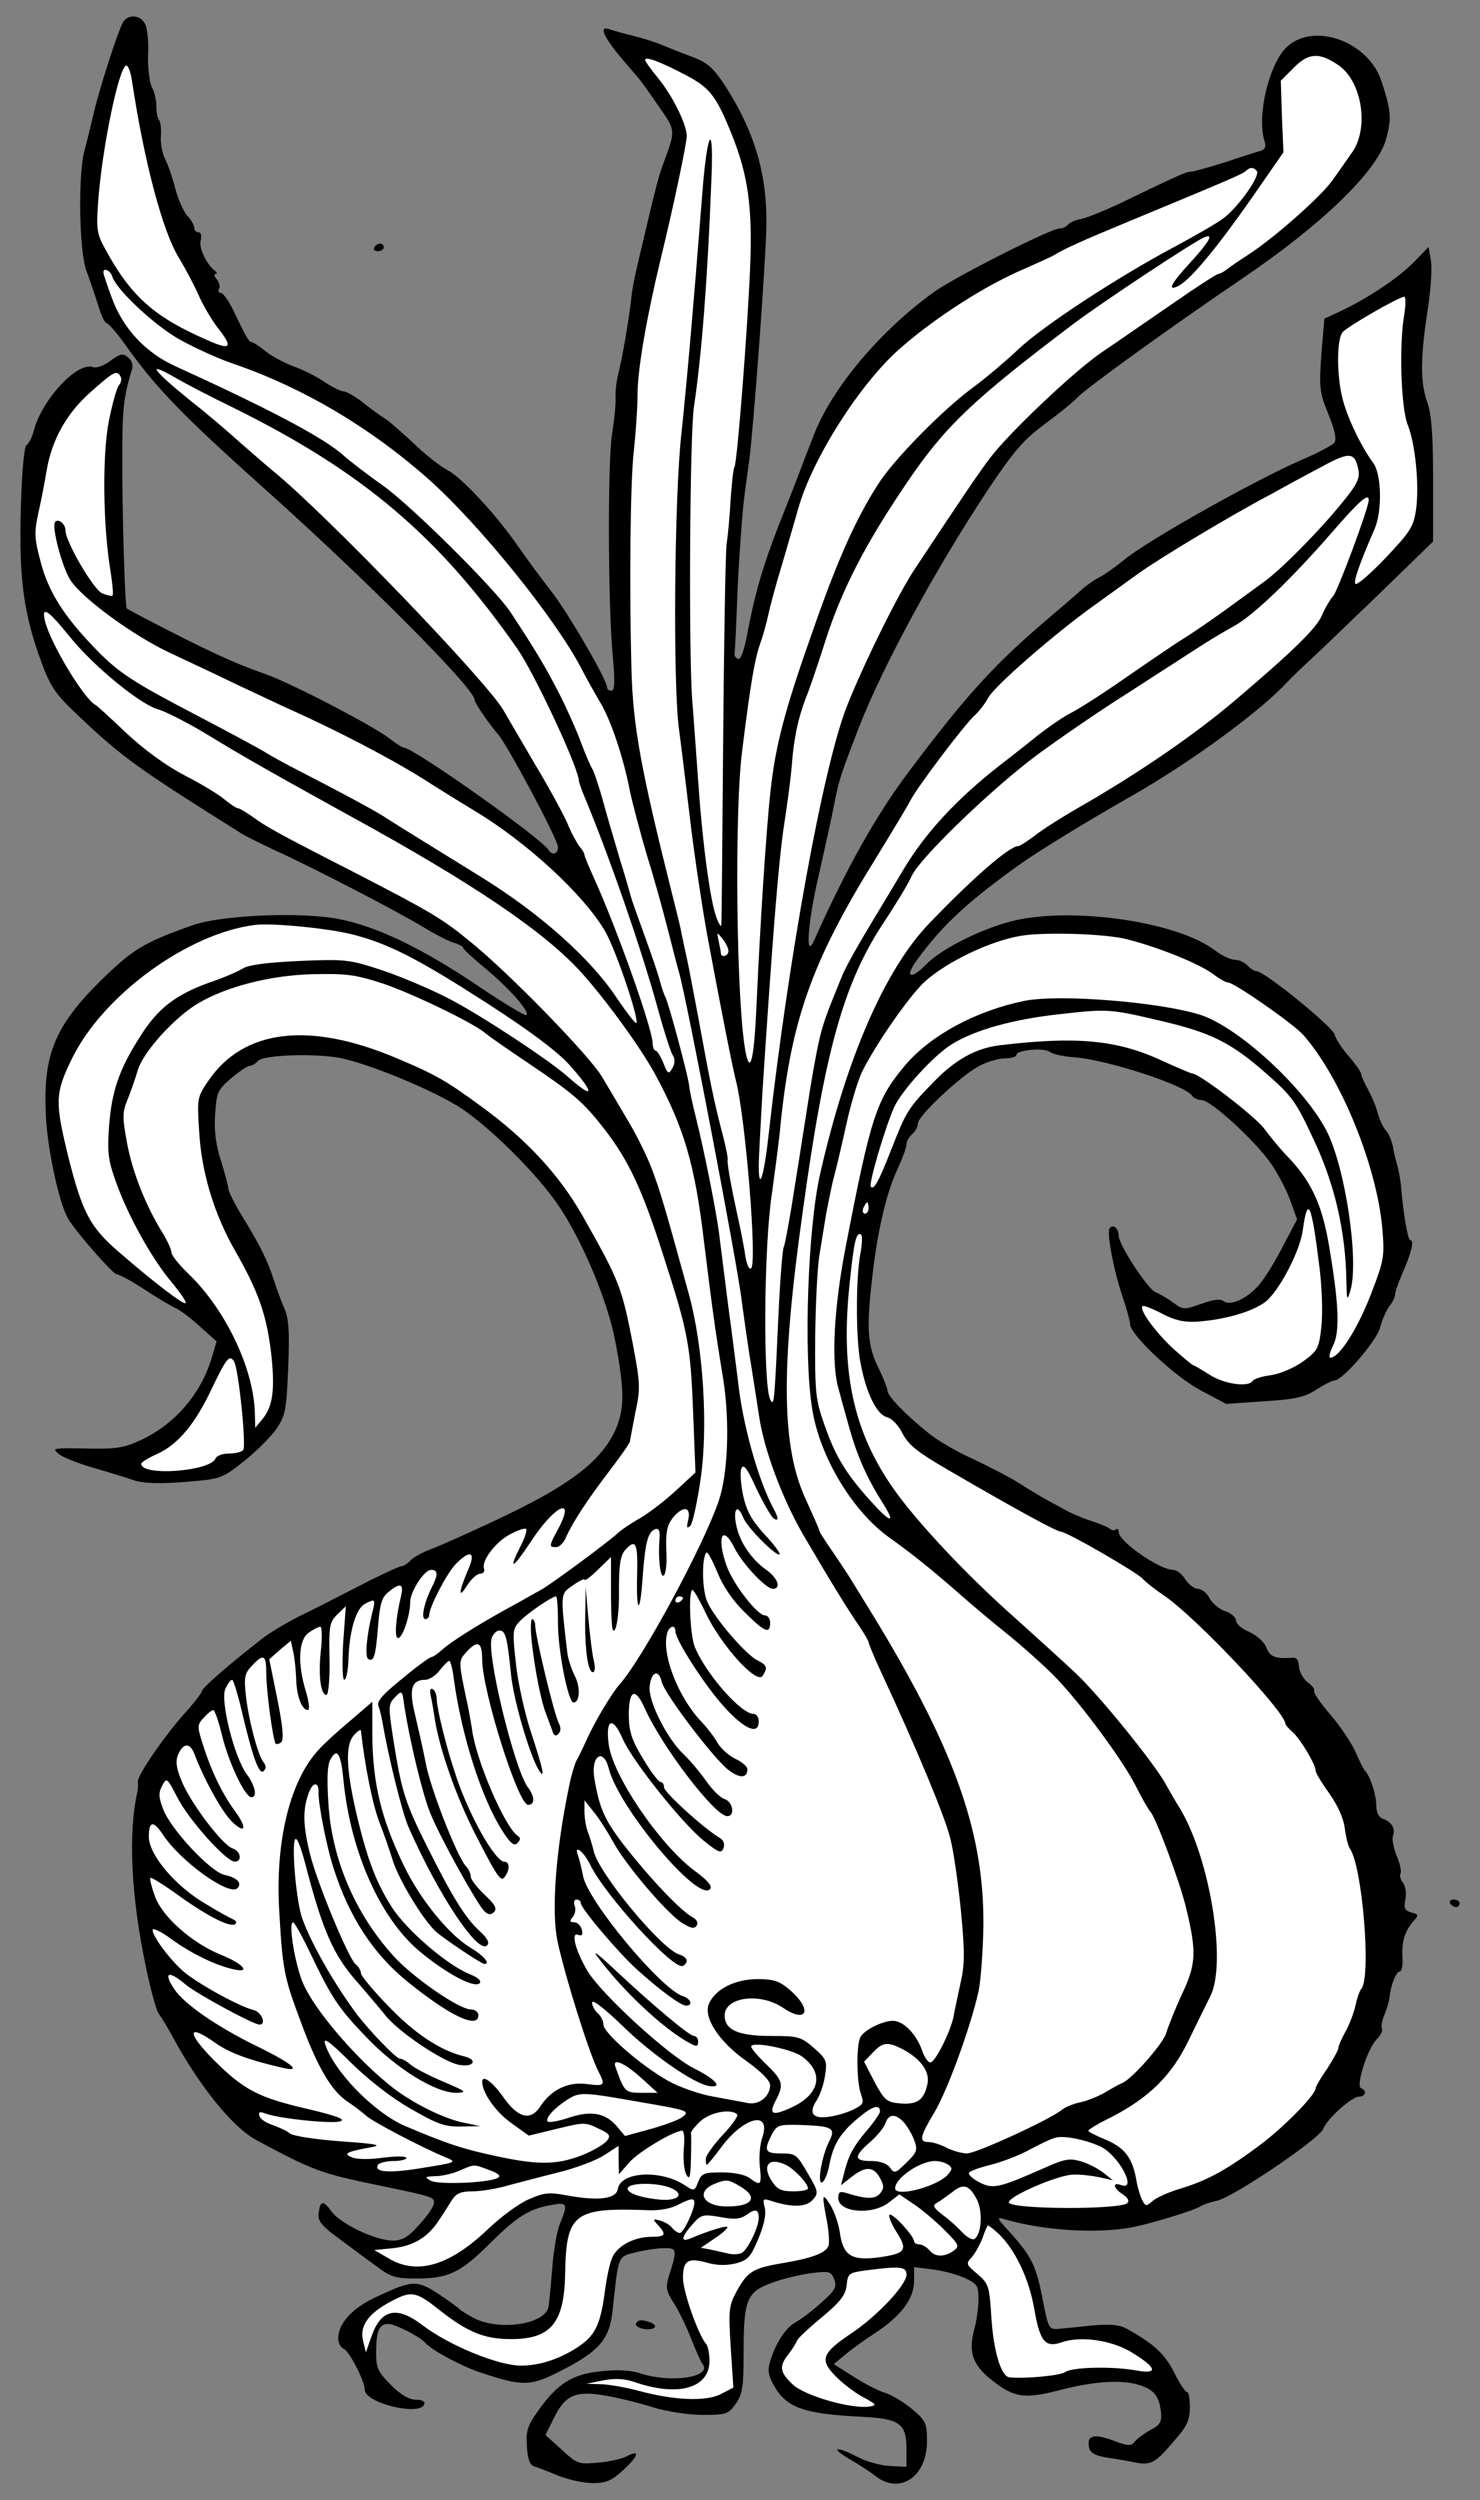 <?xml version="1.0" encoding="UTF-8" standalone="no"?>
<!DOCTYPE svg PUBLIC "-//W3C//DTD SVG 1.1//EN" "http://www.w3.org/Graphics/SVG/1.1/DTD/svg11.dtd">
<svg xmlns:xl="http://www.w3.org/1999/xlink" xmlns="http://www.w3.org/2000/svg" xmlns:dc="http://purl.org/dc/elements/1.1/" version="1.1" viewBox="81 67.5 202.5 342" width="202.5" height="342">
  <rect x="81" y="67.5" width="202.5" height="342" fill="#808080" stroke="none"/>
  <defs>
    <clipPath id="artboard_clip_path">
      <path d="M 81 67.5 L 283.5 67.5 L 283.5 409.5 L 211.398 409.5 L 81 409.5 Z"/>
    </clipPath>
  </defs>
  <g id="Onion" stroke="none" stroke-dasharray="none" stroke-opacity="1" fill="none" fill-opacity="1">
    <title>Onion</title>
    <g id="Onion_Layer_2" clip-path="url(#artboard_clip_path)">
      <title>Layer 2</title>
      <g id="Group_1359">
        <g id="Graphic_1404">
          <path d="M 97.785 70.607 C 97.008 72.162 94.623 79.574 93.846 82.892 C 93.431 84.654 92.861 86.987 92.55 88.127 C 91.669 91.445 91.824 101.811 92.809 104.507 C 93.276 105.751 94.001 107.876 94.416 109.224 C 94.831 110.623 95.349 111.712 95.608 111.712 C 95.815 111.712 97.008 113.06 98.148 114.666 C 102.347 120.576 105.923 124.256 116.912 134.105 C 130.908 146.597 145.94 161.681 145.94 163.236 C 145.94 163.65 147.806 166.398 149.154 167.953 C 150.553 169.611 157.343 182.363 157.343 183.348 C 157.343 184.333 156.566 184.592 156.048 183.762 C 155.063 182.155 137.543 169.767 136.247 169.767 C 136.039 169.767 135.158 169.197 134.225 168.471 C 131.841 166.657 120.333 160.696 117.171 159.659 C 113.128 158.26 109.293 156.497 100.843 152.091 C 99.548 151.417 98.407 150.795 98.355 150.744 C 98.096 150.64 97.682 137.215 97.733 129.336 C 97.733 123.478 97.941 121.664 99.029 118.139 C 99.237 117.466 99.081 116.844 98.511 116.377 C 97.837 115.807 97.474 115.859 96.126 116.844 C 95.245 117.517 94.209 117.88 93.742 117.725 C 91.617 116.895 86.693 122.183 85.604 126.485 C 85.397 127.314 84.93 128.195 84.619 128.403 C 84.308 128.61 83.997 131.876 83.842 137.215 C 83.582 146.752 84.256 151.573 86.693 158.156 C 87.937 161.525 88.662 162.51 91.565 165.257 C 97.785 171.166 99.859 172.618 114.061 181.533 C 114.632 181.896 116.757 182.933 118.726 183.866 C 123.858 186.199 135.262 192.108 138.942 194.337 C 140.653 195.373 142.571 196.358 143.244 196.514 C 143.866 196.721 144.385 196.98 144.385 197.188 C 144.385 197.343 145.784 198.639 147.547 200.09 C 150.709 202.734 153.508 205.896 153.041 206.362 C 152.886 206.518 150.138 204.859 146.873 202.682 C 138.424 196.928 131.737 193.818 126.294 193.041 C 120.696 192.263 110.899 192.782 107.323 194.077 C 100.584 196.462 99.185 197.343 94.727 201.697 C 88.559 207.814 86.9 211.753 87.263 219.788 C 87.418 224.401 89.077 232.124 90.321 234.198 C 91.358 236.012 96.489 241.817 96.956 241.817 C 97.319 241.817 99.029 242.75 100.843 243.943 C 102.658 245.135 104.524 246.223 104.99 246.431 C 105.457 246.586 106.96 247.675 108.256 248.867 L 110.64 250.992 L 109.966 253.273 C 108.463 258.197 104.99 262.24 100.429 264.417 C 98.148 265.506 96.956 265.713 93.69 265.661 C 87.988 265.558 87.988 265.558 89.181 266.491 C 89.751 266.905 91.824 267.735 93.846 268.305 C 95.815 268.875 98.355 269.653 99.392 270.015 C 100.74 270.43 102.761 270.482 106.286 270.223 C 111.21 269.808 111.314 269.808 114.321 267.424 C 115.979 266.128 118.001 264.106 118.778 263.018 C 120.074 261.1 120.178 260.478 120.437 254.517 C 120.644 249.437 120.489 247.727 119.867 246.379 C 119.452 245.446 118.83 243.735 118.467 242.595 C 117.638 240.003 116.549 237.774 114.113 233.835 C 113.076 232.124 112.247 230.466 112.247 230.103 C 112.247 229.792 111.781 228.081 111.262 226.371 C 110.537 224.142 110.277 222.224 110.433 219.943 C 110.64 216.885 110.796 216.574 112.61 215.019 C 113.698 214.086 114.839 213.308 115.15 213.308 C 115.461 213.308 115.979 212.997 116.29 212.634 C 117.016 211.753 124.739 211.546 128.005 212.323 C 131.996 213.256 139.564 216.366 143.452 218.699 C 147.132 220.876 153.611 227.148 156.929 231.71 C 160.35 236.427 164.082 245.187 165.17 250.888 C 166.466 257.679 166.466 260.219 165.222 263.07 C 163.304 267.268 159.261 270.43 150.449 274.681 C 146.147 276.754 141.482 278.827 140.134 279.346 C 138.838 279.812 137.439 280.59 137.128 281.004 C 136.765 281.367 136.247 281.73 135.987 281.73 C 135.676 281.73 133.085 282.922 130.182 284.426 C 127.331 285.877 123.547 287.847 121.785 288.676 C 120.074 289.557 117.897 290.853 116.964 291.579 C 112.247 295.259 108.619 298.421 108.619 298.836 C 108.619 299.043 107.789 300.132 106.804 301.272 C 103.902 304.382 99.755 310.343 99.859 311.224 C 99.91 311.691 99.859 312.261 99.807 312.572 C 98.511 318.222 98.926 326.982 100.999 336.727 C 101.621 339.733 102.398 342.532 102.71 342.947 C 103.021 343.362 103.798 344.606 104.42 345.746 C 108.204 352.796 112.817 358.549 116.187 360.312 C 123.962 364.459 124.739 364.77 132.981 366.48 C 140.445 368.035 140.497 368.035 140.342 369.02 C 140.238 369.487 139.357 370.782 138.268 371.923 C 136.869 373.53 135.987 373.996 134.743 373.996 C 132.411 373.996 127.59 371.715 126.346 370.005 C 125.206 368.398 124.791 368.502 124.584 370.368 C 124.48 371.301 125.05 372.026 127.331 373.685 C 128.938 374.877 131.219 376.588 132.463 377.469 C 134.432 378.972 135.054 379.18 138.009 379.18 C 142.363 379.18 143.97 378.402 148.013 374.411 C 151.693 370.731 153.404 369.642 156.462 369.124 C 158.639 368.709 158.743 368.968 157.603 371.715 C 157.188 372.752 156.721 375.448 156.566 377.78 C 156.359 380.113 156.151 382.497 156.048 383.067 C 155.581 385.452 149.361 386.385 145.888 384.622 C 144.903 384.104 144.022 383.534 143.866 383.378 C 143.711 383.171 142.467 382.29 141.015 381.305 C 138.061 379.387 137.439 379.387 132.67 381.616 C 129.301 383.119 127.279 385.296 127.279 387.37 C 127.279 388.043 127.642 388.665 128.057 388.821 C 128.782 389.132 130.908 393.175 130.908 394.419 C 130.959 396.233 138.476 398.048 139.046 396.389 C 139.201 396.026 138.787 395.767 137.905 395.767 C 136.972 395.767 135.832 395.093 134.484 393.745 C 132.722 391.983 132.463 391.413 132.463 389.391 C 132.463 386.333 132.877 385.4 134.121 385.4 C 135.054 385.4 138.424 387.11 139.201 387.992 C 140.134 389.028 144.074 391.154 146.717 392.035 C 152.471 393.953 153.559 393.953 157.603 391.879 C 162.942 389.184 164.393 387.525 164.808 383.637 C 165.637 375.914 165.482 376.225 167.97 375.603 C 169.214 375.292 170.976 375.033 171.909 375.033 C 173.671 375.033 173.671 375.188 172.479 379.024 C 172.065 380.372 172.168 380.942 173.101 382.393 C 173.723 383.326 174.812 385.503 175.486 387.214 C 176.159 388.925 176.885 390.583 177.144 390.894 C 178.492 392.709 172.687 393.538 168.54 392.138 C 167.244 391.724 165.43 391.62 163.149 391.879 C 159.261 392.294 157.292 393.538 154.596 397.322 C 153.197 399.292 152.937 400.017 153.093 402.142 C 153.197 403.957 153.508 404.734 154.13 404.89 C 154.596 405.045 156.099 405.615 157.447 406.186 C 158.795 406.704 160.868 407.17 162.112 407.17 C 163.926 407.17 164.704 406.859 166.363 405.304 C 168.436 403.387 168.592 402.505 166.674 403.542 C 166.052 403.853 164.289 404.268 162.786 404.371 C 160.194 404.631 159.935 404.527 157.862 402.609 L 155.633 400.587 L 156.825 398.203 C 158.38 395.041 159.832 394.471 164.082 395.248 C 165.844 395.559 168.747 396.285 170.509 396.855 C 172.272 397.374 175.175 397.84 177.144 397.84 C 180.358 397.84 180.669 397.736 181.654 396.337 C 182.587 395.041 182.743 394.056 182.743 389.391 C 182.743 382.134 183.157 381.046 186.526 379.802 C 188.03 379.231 190.466 378.661 191.969 378.454 C 194.457 378.143 194.716 378.195 195.131 379.283 C 195.546 380.32 195.287 380.787 193.42 382.445 C 192.28 383.482 190.673 384.726 189.896 385.141 C 188.444 385.97 187.097 388.043 186.319 390.687 C 186.008 391.827 186.164 392.605 186.993 394.004 C 188.703 396.907 191.192 397.736 198.967 398.099 C 204.098 398.359 205.031 399.032 205.031 402.505 L 205.031 404.942 L 202.854 404.838 C 201.61 404.786 199.641 404.268 198.448 403.646 C 195.338 402.039 194.457 402.246 197.256 403.905 C 198.552 404.631 200.159 405.719 200.833 406.237 C 204.202 408.829 207.934 406.186 207.831 401.261 C 207.831 398.981 207.623 398.566 205.809 397.063 C 204.72 396.13 203.062 395.145 202.129 394.834 C 201.196 394.575 199.226 393.538 197.775 392.605 L 195.079 390.894 L 196.582 389.65 C 197.36 388.976 199.226 387.629 200.729 386.644 C 204.306 384.311 206.068 381.927 206.068 379.543 L 206.068 377.625 L 208.556 377.936 C 209.904 378.091 211.874 378.609 212.91 379.076 C 214.725 379.905 214.88 380.113 214.88 382.031 C 214.88 383.171 214.621 384.985 214.31 386.125 C 213.429 389.339 214.103 391.102 216.953 393.279 C 219.856 395.508 221.256 395.663 225.921 394.471 C 230.482 393.279 234.111 393.02 236.495 393.642 C 238.828 394.264 239.605 395.145 239.864 397.581 C 239.968 398.773 239.709 399.24 238.465 399.862 C 237.636 400.328 236.651 401.054 236.288 401.469 C 235.77 402.142 235.407 402.142 233.23 401.313 C 230.638 400.38 229.653 400.639 230.016 402.298 C 230.12 402.972 230.793 403.387 232.245 403.646 C 233.385 403.801 235.148 404.112 236.184 404.32 C 238.465 404.786 239.035 404.475 241.679 401.365 C 243.389 399.447 243.804 398.514 243.804 396.855 C 243.804 395.663 243.648 394.73 243.441 394.73 C 243.182 394.73 242.353 393.486 241.627 391.983 C 240.331 389.443 238.776 388.043 235.096 386.022 C 234.163 385.503 232.867 385.4 230.431 385.607 C 228.564 385.815 226.491 386.022 225.765 386.074 C 224.521 386.177 224.418 385.97 223.64 381.927 C 222.759 377.417 222.189 376.225 219.131 372.804 C 217.316 370.834 217.316 370.731 218.509 371.093 C 223.692 372.597 230.69 373.063 235.614 372.234 C 237.998 371.819 244.53 369.849 245.203 369.331 C 245.514 369.124 246.499 368.761 247.484 368.553 C 249.713 368.087 261.531 360.104 262.05 358.705 C 262.568 357.357 265.937 354.299 266.974 354.299 C 267.855 354.299 268.063 353.47 267.233 353.159 C 266.456 352.899 268.114 347.716 269.358 346.472 C 269.929 345.902 270.24 345.228 270.084 344.969 C 269.929 344.761 270.084 343.88 270.447 343.051 C 270.758 342.273 271.069 341.237 271.121 340.822 C 271.225 339.215 272.002 337.193 272.52 337.193 C 272.78 337.193 272.987 336.312 272.883 335.224 C 272.78 333.099 273.194 331.699 274.386 330.299 C 275.164 329.47 275.112 329.366 274.075 329.107 C 273.194 328.848 273.039 328.537 273.298 327.293 C 273.453 326.464 273.298 325.479 272.935 325.012 C 272.624 324.598 272.469 324.079 272.624 323.82 C 272.78 323.509 272.572 322.472 272.106 321.384 C 271.691 320.347 271.432 319.103 271.587 318.637 C 271.95 317.6 271.432 316.771 270.24 316.304 C 269.618 316.097 269.307 315.423 269.307 314.438 C 269.307 312.987 268.425 310.343 267.752 309.721 C 267.596 309.565 267.026 308.425 266.456 307.129 C 265.886 305.885 264.331 303.553 262.983 301.998 C 261.635 300.443 260.65 298.991 260.806 298.784 C 260.909 298.577 260.547 298.058 259.925 297.643 C 259.354 297.177 258.784 296.244 258.732 295.518 C 258.681 294.533 258.421 294.171 257.644 294.274 C 255.467 294.43 254.741 294.119 254.275 292.875 C 253.964 292.097 252.979 291.216 251.942 290.749 C 250.957 290.335 250.128 289.661 250.128 289.194 C 250.128 288.78 249.454 288.158 248.625 287.899 C 247.847 287.639 246.862 286.81 246.499 286.136 C 246.137 285.41 245.411 284.84 244.892 284.84 C 244.426 284.84 243.648 284.27 243.182 283.544 C 242.715 282.819 241.99 282.248 241.523 282.248 C 239.657 282.248 234.059 278.361 234.059 277.065 C 234.059 276.702 233.903 276.547 233.696 276.702 C 233.541 276.91 233.126 276.858 232.815 276.599 C 232.504 276.339 231.312 275.873 230.171 275.51 C 229.031 275.147 227.372 274.421 226.491 273.903 C 225.61 273.437 224.314 272.711 223.64 272.348 C 222.966 271.933 221.515 271.104 220.426 270.378 C 219.39 269.704 216.591 268.253 214.31 267.165 C 211.977 266.128 209.126 264.469 207.986 263.484 C 205.031 261.152 202.44 258.456 202.44 257.782 C 202.44 257.471 201.87 255.968 201.092 254.413 C 199.641 251.355 199.537 249.022 200.418 241.558 C 201.144 235.545 202.336 230.517 203.787 227.459 C 204.461 226.008 205.031 224.453 205.031 224.038 C 205.031 223.623 205.394 223.001 205.809 222.638 C 206.224 222.276 206.587 221.654 206.587 221.187 C 206.587 220.15 212.444 214.656 214.984 213.308 C 216.072 212.738 217.679 212.272 218.509 212.272 C 219.39 212.272 220.064 212.064 220.064 211.805 C 220.064 211.131 223.847 210.768 224.625 211.39 C 225.04 211.701 226.491 212.012 227.839 212.116 C 232.245 212.375 243.234 215.952 244.115 217.403 C 244.322 217.714 244.892 217.973 245.411 217.973 C 246.655 217.973 252.823 223.623 254.948 226.733 C 255.83 228.029 257.022 230.258 257.54 231.71 L 258.473 234.301 L 256.607 237.826 C 255.622 239.796 254.171 242.18 253.393 243.113 C 251.786 245.083 249.298 246.275 248.365 245.446 C 247.951 245.135 246.914 245.29 245.359 245.86 C 243.026 246.69 242.871 246.69 241.471 245.653 C 240.694 245.083 239.605 244.461 239.087 244.254 C 238.05 243.839 234.059 237.774 234.059 236.53 C 234.059 235.494 233.23 234.871 232.815 235.545 C 232.4 236.167 233.437 241.558 234.629 244.979 C 235.148 246.534 235.614 248.193 235.614 248.608 C 235.614 250.059 241.679 255.761 245.255 257.679 L 248.78 259.545 L 253.964 259.182 C 258.214 258.923 259.562 258.612 261.117 257.575 C 262.205 256.901 263.294 256.331 263.605 256.331 C 264.693 256.331 269.307 250.992 269.825 249.126 C 270.084 248.089 270.654 246.793 271.069 246.223 C 271.536 245.653 271.898 244.876 271.898 244.513 C 271.898 244.15 272.365 242.906 272.883 241.662 C 274.075 239.018 274.542 237.152 273.972 237.152 C 273.609 237.152 272.987 233.42 272.676 229.584 C 272.572 228.703 272.365 227.459 272.158 226.837 C 272.002 226.267 271.691 225.127 271.587 224.349 C 271.432 223.571 271.017 222.535 270.603 222.12 C 270.24 221.705 269.721 220.617 269.514 219.788 C 269.307 218.906 268.685 217.455 268.166 216.522 C 267.648 215.589 267.233 214.604 267.233 214.397 C 267.233 214.138 266.456 213.049 265.575 212.012 C 264.642 210.976 263.76 209.628 263.605 209.006 C 263.294 207.917 254.067 200.401 252.927 200.349 C 252.616 200.349 252.046 199.987 251.683 199.572 C 251.32 199.157 250.542 198.794 249.972 198.794 C 249.402 198.794 248.158 198.224 247.225 197.499 C 242.197 193.663 228.357 191.589 220.115 193.352 C 215.813 194.285 209.904 197.188 207.727 199.416 C 205.55 201.645 204.72 201.179 206.483 198.794 C 209.956 194.026 213.481 190.76 220.841 185.525 C 223.381 183.762 229.342 180.082 235.614 176.505 C 244.011 171.737 253.601 164.687 257.229 160.696 C 257.748 160.126 259.095 158.882 260.184 157.845 C 261.272 156.86 265.523 152.765 269.618 148.826 L 277.082 141.569 L 277.082 133.223 C 277.082 127.055 276.875 124.204 276.304 122.597 C 275.32 119.798 275.32 116.688 276.304 110.105 C 276.771 107.202 276.978 104.04 276.771 103.055 L 276.46 101.293 L 274.438 103.367 C 272.365 105.492 268.114 108.343 264.331 110.105 L 262.205 111.09 L 261.791 116.014 C 261.48 120.524 261.531 121.198 262.775 124.204 C 263.657 126.381 263.916 127.677 263.553 128.092 C 263.294 128.403 261.272 129.491 259.043 130.424 C 252.46 133.327 238.309 141.258 234.837 144.057 C 233.696 144.99 232.193 146.078 231.467 146.441 C 230.742 146.804 229.705 147.53 229.135 148.048 C 228.564 148.566 226.336 150.484 224.21 152.299 C 217.057 158.363 213.066 162.769 205.291 173.136 C 200.885 178.994 196.79 186.302 192.384 196.151 C 191.14 198.95 191.503 193.663 193.058 187.08 C 193.887 183.399 194.872 178.994 195.183 177.283 C 195.805 174.121 196.064 173.395 198.552 166.916 C 201.87 158.467 209.023 145.301 216.124 134.571 C 219.753 129.128 221.1 127.625 223.951 125.5 C 225.869 124.1 227.839 122.494 228.357 121.923 C 229.705 120.524 241.057 112.334 250.905 105.647 C 261.791 98.287 269.307 91.03 270.603 86.676 C 271.432 83.773 271.38 82.788 270.032 78.641 C 268.27 73.199 260.806 70.451 257.074 73.924 C 254.637 76.205 252.927 83.358 254.015 86.779 C 254.223 87.505 254.119 87.92 253.653 88.075 C 253.29 88.179 251.113 88.853 248.832 89.63 C 246.551 90.356 244.322 90.978 243.959 90.978 C 243.286 90.978 241.938 91.6 234.007 95.436 C 232.089 96.317 229.86 97.25 228.927 97.457 C 228.046 97.613 227.217 98.028 227.061 98.287 C 226.854 98.546 226.387 98.753 225.973 98.753 C 224.781 98.753 211.874 105.284 208.919 107.358 C 201.507 112.645 194.82 120.576 192.332 127.055 C 191.554 129.025 190.621 131.461 190.259 132.446 C 189.896 133.431 188.652 136.593 187.511 139.444 C 185.386 144.938 184.298 148.618 183.209 154.372 C 182.846 156.394 182.328 157.793 182.017 157.638 C 181.706 157.534 181.498 157.275 181.498 157.016 C 181.55 156.756 181.758 152.817 181.913 148.255 C 182.12 143.694 182.535 138.096 182.794 135.815 C 183.105 133.534 183.416 131.098 183.52 130.372 C 184.09 126.278 185.801 102.9 185.853 98.494 C 186.008 91.393 184.246 85.432 180.099 79.056 C 178.544 76.723 177.766 76.05 175.693 75.272 C 174.293 74.754 172.479 74.028 171.598 73.665 C 170.769 73.302 169.006 72.732 167.71 72.421 C 166.415 72.11 164.963 71.695 164.497 71.54 C 162.942 70.918 163.408 72.266 165.741 75.117 C 166.985 76.568 168.073 77.864 168.229 78.019 C 168.384 78.175 169.628 79.833 170.924 81.751 C 173.568 85.535 173.516 85.121 171.546 90.46 C 171.183 91.445 170.458 94.244 169.887 96.68 C 169.317 99.116 168.54 102.382 168.177 103.937 C 167.814 105.492 167.451 107.358 167.399 108.083 C 167.14 110.779 166.104 116.688 165.637 118.45 C 165.378 119.487 165.17 120.99 165.222 121.82 C 165.274 122.701 165.067 124.878 164.756 126.744 C 164.134 130.683 164.186 149.655 164.808 156.912 C 165.17 160.644 165.119 161.992 164.652 161.992 C 164.341 161.992 164.082 161.784 164.082 161.577 C 164.082 160.54 158.691 151.262 156.41 148.359 C 155.063 146.649 153.093 143.953 152.004 142.398 C 148.998 137.992 144.022 132.653 142.156 131.772 C 141.275 131.305 139.201 129.699 137.646 128.195 C 136.039 126.692 134.225 125.085 133.551 124.671 C 132.877 124.256 131.53 123.271 130.493 122.442 C 129.508 121.664 128.368 121.042 128.005 121.042 C 127.642 121.042 126.502 120.472 125.465 119.798 C 124.428 119.072 122.51 118.088 121.163 117.621 C 119.815 117.103 118.053 116.17 117.275 115.496 C 116.446 114.822 115.616 114.304 115.461 114.304 C 115.046 114.304 114.735 113.733 112.921 109.95 C 112.299 108.654 111.521 107.565 111.21 107.565 C 110.899 107.565 110.796 107.306 110.951 107.047 C 111.159 106.736 111.003 106.166 110.692 105.751 C 110.329 105.336 110.226 104.973 110.485 104.973 C 110.744 104.973 110.692 104.766 110.433 104.559 C 109.293 103.729 108.152 101.397 108.463 100.36 C 108.619 99.738 108.515 99.272 108.152 99.272 C 107.841 99.272 107.582 99.012 107.582 98.65 C 107.582 98.339 107.167 97.561 106.597 96.991 C 106.079 96.369 105.353 94.71 104.99 93.311 C 104.627 91.859 104.005 90.045 103.591 89.267 C 103.176 88.438 102.917 86.987 103.021 86.054 C 103.072 85.069 102.969 84.136 102.761 83.928 C 102.554 83.721 102.398 82.892 102.398 82.062 C 102.398 81.233 102.139 80.041 101.776 79.419 C 101.465 78.797 101.206 76.827 101.258 75.013 C 101.362 73.25 101.154 71.333 100.843 70.762 C 100.17 69.467 98.459 69.415 97.785 70.607 Z" fill="black"/>
        </g>
        <g id="Graphic_1403">
          <path d="M 264.123 76.412 C 267.389 78.641 268.374 85.121 265.937 88.438 C 265.264 89.423 264.071 91.082 263.346 92.118 C 261.894 94.244 255.363 100.049 251.735 102.382 C 250.439 103.211 249.091 104.144 248.728 104.455 C 248.365 104.714 247.899 104.973 247.692 104.973 C 247.484 104.973 244.581 106.839 241.316 109.12 C 238.05 111.349 233.748 114.355 231.726 115.703 C 227.942 118.295 219.182 126.589 216.487 130.113 C 215.087 131.928 212.496 135.763 206.224 145.249 C 203.943 148.618 199.174 158.311 196.893 164.065 C 193.628 172.307 188.859 198.639 186.164 222.742 C 185.542 228.392 184.816 230.673 184.816 226.993 C 184.816 225.904 185.075 221.239 185.334 216.677 C 186.786 194.44 187.563 185.162 188.237 180.652 C 188.652 177.957 189.17 174.225 189.326 172.359 C 189.585 168.575 190.207 165.724 191.243 163.028 C 191.658 162.044 192.85 158.571 193.887 155.305 C 196.168 148.152 199.381 141.932 205.083 133.534 C 210.319 125.811 213.947 122.338 227.787 111.867 C 231.623 108.965 244.53 100.412 245.825 99.945 C 247.121 99.427 246.447 100.567 243.908 103.367 C 241.212 106.269 240.59 107.461 242.301 106.58 C 243.959 105.699 247.692 101.138 252.253 94.606 L 256.607 88.334 L 256.4 83.462 L 256.244 78.538 L 258.058 76.723 C 260.08 74.702 261.531 74.65 264.123 76.412 Z" fill="#FFFFFF"/>
        </g>
        <g id="Graphic_1402">
          <path d="M 174.604 77.656 C 178.129 79.471 178.959 80.559 181.084 85.794 C 183.364 91.445 183.987 95.85 183.624 104.3 C 183.261 112.956 181.861 130.787 181.498 131.357 C 181.343 131.565 181.136 133.483 180.98 135.608 C 180.876 137.733 180.617 140.584 180.41 142.035 C 180.254 143.435 180.047 155.72 179.943 169.249 C 179.84 182.777 179.736 193.974 179.684 194.129 C 179.632 194.285 179.321 193.818 179.062 193.093 C 178.233 191.071 177.144 183.192 176.574 174.95 C 176.263 170.804 175.9 165.465 175.693 163.028 C 175.226 155.979 175.382 126.796 175.952 123.116 C 176.989 116.222 177.818 105.803 178.337 92.067 C 178.699 83.566 177.715 85.432 177.041 94.606 C 175.9 109.276 174.967 119.85 174.242 126.744 C 173.257 135.245 173.049 161.525 173.931 167.486 C 174.242 169.715 174.915 175.417 175.486 180.134 C 176.056 184.851 177.093 191.693 177.766 195.425 C 179.632 205.429 181.187 213.36 181.706 215.382 C 183.002 220.461 184.609 240.159 183.779 240.988 C 183.52 241.247 183.209 240.573 183.002 239.433 C 182.846 238.293 182.38 235.908 181.965 234.042 C 180.928 229.273 180.462 226.578 180.565 226.111 C 180.617 225.904 180.254 224.038 179.684 221.965 C 178.648 217.921 178.181 215.641 176.522 206.57 C 175.9 203.304 175.226 199.676 174.967 198.535 C 174.708 197.395 174.397 195.892 174.242 195.166 C 174.138 194.44 173.516 192.004 172.946 189.723 C 168.747 172.981 167.607 166.916 167.399 159.141 C 167.088 147.685 167.244 133.379 167.71 129.336 C 167.97 126.9 168.229 123.375 168.229 121.509 C 168.229 118.088 169.421 111.194 171.339 103.159 C 173.205 95.539 174.967 87.09 174.967 86.054 C 174.915 84.447 173.049 80.663 171.08 78.227 C 170.095 77.034 169.265 75.894 169.265 75.687 C 169.265 75.168 171.339 75.946 174.604 77.656 Z" fill="#FFFFFF"/>
        </g>
        <g id="Graphic_1401">
          <path d="M 99.029 78.382 C 100.74 89.734 103.28 99.323 105.56 102.9 C 106.338 104.196 107.53 106.425 108.152 107.824 C 108.774 109.276 109.966 111.245 110.744 112.282 C 112.973 115.081 112.61 115.496 109.293 113.993 C 102.139 110.883 98.926 108.032 95.504 101.76 C 94.26 99.531 94.157 98.909 94.416 95.332 C 94.882 88.231 97.267 76.464 98.304 76.464 C 98.511 76.464 98.874 77.345 99.029 78.382 Z" fill="#FFFFFF"/>
        </g>
        <g id="Graphic_1400">
          <path d="M 252.979 90.926 C 253.393 91.652 250.439 95.799 248.469 97.302 C 247.536 98.028 244.53 99.738 241.834 101.189 C 233.852 105.44 223.64 112.127 220.323 115.289 C 218.612 116.895 215.813 119.28 214.103 120.524 C 210.059 123.478 203.217 130.424 201.144 133.742 C 198.137 138.407 195.649 143.953 192.332 153.439 C 188.392 164.532 187.097 169.456 186.423 175.728 C 185.801 181.326 184.971 194.596 184.505 205.118 C 184.194 212.116 183.676 214.604 183.054 211.598 C 181.758 205.429 181.447 178.838 182.535 170.285 C 183.727 160.748 184.246 157.741 185.023 155.512 C 185.438 154.372 185.904 152.61 186.112 151.625 C 186.319 150.64 187.148 147.478 188.03 144.627 C 188.859 141.776 189.844 138.407 190.207 137.111 C 192.125 130.217 198.811 119.746 204.306 115.029 C 209.178 110.779 215.969 106.477 221.1 104.3 C 222.966 103.47 224.832 102.641 225.247 102.382 C 226.595 101.552 228.979 100.464 235.614 97.717 C 249.143 92.118 250.905 91.341 251.424 90.926 C 252.046 90.304 252.564 90.356 252.979 90.926 Z" fill="#FFFFFF"/>
        </g>
        <g id="Graphic_1399">
          <path d="M 96.386 105.388 C 97.008 107.202 102.191 112.075 105.664 113.993 C 107.634 115.081 110.899 116.584 112.921 117.258 C 122.562 120.576 131.737 126.018 139.771 133.172 C 146.614 139.288 156.929 152.039 160.454 158.778 C 161.283 160.385 162.579 162.666 163.253 163.806 C 164.652 166.242 166.311 171.166 167.192 175.728 C 167.555 177.438 168.592 181.378 169.525 184.54 C 170.509 187.65 171.754 192.211 172.376 194.648 C 172.998 197.084 173.671 199.727 173.931 200.609 C 174.915 203.926 182.017 241.092 182.483 245.446 C 182.691 247.001 183.157 250.266 183.52 252.703 C 183.935 255.139 184.505 258.975 184.868 261.255 C 185.542 265.869 188.081 272.555 190.829 277.324 C 194.613 283.804 197.049 287.743 198.448 289.765 C 199.226 290.905 199.848 291.993 199.848 292.149 C 199.848 292.356 200.625 294.222 201.61 296.348 C 206.431 306.715 210.319 316.045 211.044 319.051 C 211.511 320.917 212.133 325.427 212.496 329.055 C 213.014 334.55 213.014 336.26 212.392 338.904 C 212.029 340.666 211.563 342.688 211.459 343.414 C 210.992 345.539 208.971 349.582 208.297 349.634 C 207.986 349.634 207.468 348.908 207.157 347.975 C 206.379 345.746 204.617 343.932 203.165 343.932 C 201.818 343.932 199.33 345.124 198.759 346.109 C 198.137 347.042 198.189 352.381 198.811 353.988 C 199.226 355.18 199.122 355.387 197.878 356.01 C 197.101 356.424 195.598 356.891 194.509 357.046 C 192.176 357.409 191.554 356.58 192.798 354.714 C 193.213 354.04 193.731 352.588 193.887 351.396 C 194.198 349.478 194.094 349.167 192.384 347.664 C 190.57 346.109 190.259 346.005 186.475 346.005 C 182.017 346.005 180.151 345.176 180.151 343.206 C 180.151 340.666 184.971 340.044 188.081 342.118 C 191.347 344.347 192.228 342.532 189.222 339.837 C 187.667 338.489 186.941 338.23 184.66 338.23 C 181.602 338.23 178.907 339.578 178.026 341.548 C 177.144 343.414 179.373 346.835 183.261 349.53 C 185.179 350.93 186.371 352.122 186.371 352.744 C 186.371 354.247 184.868 355.491 183.313 355.18 C 182.587 355.025 180.462 354.662 178.596 354.299 C 176.73 353.988 173.931 353.003 172.376 352.122 C 168.695 350.048 163.564 345.591 163.564 344.45 C 163.564 343.932 163.201 343.258 162.786 342.895 C 162.371 342.532 162.009 341.859 162.009 341.444 C 162.009 340.926 163.615 342.17 166.052 344.502 C 170.043 348.442 175.848 352.485 177.974 352.848 C 179.995 353.159 179.01 351.966 175.9 350.411 C 172.272 348.545 163.149 340.148 161.335 337.038 C 159.676 334.187 159.106 331.751 160.091 332.165 C 160.661 332.373 160.765 332.165 160.609 331.44 C 160.454 330.921 159.987 330.455 159.572 330.455 C 158.95 330.455 158.898 330.299 159.365 329.729 C 159.676 329.366 159.832 328.641 159.624 328.174 C 159.469 327.708 159.572 327.345 159.883 327.345 C 160.194 327.345 160.454 327.552 160.454 327.811 C 160.454 328.537 165.637 334.654 168.229 336.986 C 171.391 339.837 174.19 341.859 174.864 341.859 C 175.848 341.859 175.537 340.926 174.449 340.563 C 171.442 339.63 161.335 327.449 160.765 324.079 C 160.557 322.991 160.246 321.747 160.091 321.332 C 159.469 319.725 160.816 320.71 161.698 322.472 C 163.667 326.671 173.257 337.142 174.449 336.416 C 175.278 335.898 175.071 335.224 173.931 334.861 C 171.442 334.083 162.838 323.665 162.216 320.658 C 162.06 319.932 161.698 318.792 161.438 318.118 C 161.179 317.444 160.972 316.2 160.972 315.371 L 160.972 313.764 L 162.164 315.267 C 162.838 316.045 164.03 317.911 164.808 319.31 C 166.518 322.524 172.168 329.159 174.345 330.559 C 175.537 331.284 176.004 331.388 176.315 330.921 C 176.574 330.507 176.315 330.04 175.693 329.729 C 174.138 328.848 170.198 324.753 166.726 320.347 C 163.719 316.511 163.045 315.008 162.32 310.758 C 161.801 307.699 163.564 306.507 164.289 309.41 C 165.637 314.749 176.419 327.656 178.129 325.945 C 178.544 325.531 177.87 324.753 175.9 323.302 C 171.131 319.673 164.859 310.395 164.289 306.144 C 163.823 302.671 164.808 302.205 166.155 305.263 C 167.399 308.218 174.19 316.771 177.3 319.31 C 179.373 320.969 179.684 321.073 179.995 320.295 C 180.203 319.673 179.995 319.207 179.373 318.844 C 177.3 317.6 171.857 312.676 171.857 312.002 C 171.857 311.587 171.65 311.276 171.391 311.276 C 171.131 311.276 170.043 309.876 169.006 308.114 C 167.503 305.678 167.088 304.434 167.037 302.412 C 166.985 298.68 167.866 298.162 169.214 301.168 C 171.546 306.404 178.803 315.941 180.514 315.941 C 181.602 315.941 181.291 313.971 180.151 313.609 C 179.581 313.453 178.44 312.313 177.611 311.12 C 176.781 309.928 175.382 308.27 174.501 307.44 C 172.22 305.263 169.68 300.183 169.887 298.214 C 170.095 296.14 171.131 295.777 171.546 297.592 C 171.961 299.25 178.596 308.01 180.669 309.617 C 182.224 310.81 183.261 310.758 183.261 309.514 C 183.261 309.151 182.535 308.529 181.654 308.114 C 180.773 307.699 179.632 306.715 179.166 305.885 C 178.699 305.056 177.715 303.812 176.989 303.034 C 173.879 299.821 171.494 293.86 172.272 290.957 C 172.531 289.92 173.412 289.661 173.412 290.646 C 173.412 291.838 177.559 298.265 180.203 301.116 C 182.95 304.123 184.816 304.849 184.816 302.982 C 184.816 302.412 184.505 301.946 184.09 301.946 C 182.38 301.946 177.559 296.451 176.056 292.771 C 175.434 291.216 175.175 285.514 175.693 284.996 C 175.848 284.84 176.678 286.292 177.559 288.158 C 179.632 292.512 184.505 297.954 185.334 296.762 C 186.06 295.622 186.008 295.311 184.557 294.585 C 183.002 293.756 178.855 288.987 177.818 286.706 C 177.041 285.151 176.989 280.59 177.663 279.864 C 177.818 279.76 178.492 280.953 179.166 282.611 C 179.943 284.529 181.291 286.499 182.898 288.054 C 185.645 290.801 186.371 291.06 186.371 289.505 C 186.371 288.935 186.06 288.469 185.645 288.469 C 184.609 288.469 181.291 284.166 180.41 281.678 C 179.01 277.739 179.84 275.925 181.498 279.242 C 182.535 281.367 185.801 284.84 186.734 284.84 C 187.926 284.84 187.459 283.389 185.853 282.248 C 183.727 280.745 182.12 278.309 181.706 275.976 C 181.291 273.799 181.965 273.229 182.691 275.095 C 183.209 276.443 187.252 280.486 187.667 280.123 C 187.77 279.968 186.889 278.724 185.593 277.376 C 183.883 275.51 183.157 274.214 182.691 272.141 C 182.38 270.637 182.224 268.927 182.431 268.409 C 182.743 267.683 183.209 268.305 184.505 271.156 C 185.49 273.177 186.526 274.992 186.837 275.199 C 187.511 275.666 187.563 275.251 186.941 274.059 C 184.764 270.119 182.587 262.292 181.965 256.331 C 181.758 254.776 181.187 250.111 180.617 245.964 C 180.099 241.817 179.529 237.411 179.373 236.115 C 179.01 233.265 177.404 225.127 176.263 220.565 C 175.797 218.699 175.33 216.626 175.278 215.9 C 175.071 214.345 172.427 204.496 172.013 203.822 C 171.857 203.563 171.546 202.63 171.287 201.697 C 171.08 200.816 170.147 198.121 169.265 195.684 C 168.384 193.248 167.503 190.812 167.348 190.242 C 167.192 189.672 166.57 187.443 165.896 185.317 C 165.274 183.192 164.186 179.564 163.564 177.283 C 162.942 175.002 162.216 172.877 162.009 172.618 C 161.801 172.307 161.127 170.752 160.505 169.093 C 159.883 167.383 158.536 164.376 157.499 162.355 C 155.581 158.622 154.337 156.549 150.864 151.262 C 148.791 148.1 137.335 136.748 133.499 134.001 C 131.374 132.498 128.938 130.632 128.057 129.854 C 125.413 127.418 117.69 123.375 105.042 117.621 C 100.895 115.755 97.785 112.386 96.282 108.187 C 95.66 106.528 95.142 104.973 95.142 104.766 C 95.142 104.04 96.126 104.507 96.386 105.388 Z" fill="#FFFFFF"/>
        </g>
        <g id="Graphic_1398">
          <path d="M 273.142 110.52 C 272.417 114.511 272.676 123.323 273.609 125.604 C 274.646 128.195 275.216 133.845 274.749 137.215 C 274.386 139.599 273.972 140.221 270.603 143.798 C 268.529 145.975 266.663 147.582 266.456 147.374 C 266.145 147.115 266.974 144.679 269.099 139.806 C 270.136 137.37 270.032 132.342 268.892 130.839 C 267.181 128.506 265.212 124.36 264.642 121.82 C 263.864 118.554 263.916 113.889 264.693 112.956 C 265.315 112.178 272.365 108.135 273.142 108.083 C 273.35 108.083 273.35 109.172 273.142 110.52 Z" fill="#FFFFFF"/>
        </g>
        <g id="Graphic_1397">
          <path d="M 105.094 119.228 C 106.338 119.954 109.915 121.82 113.025 123.323 C 130.7 132.083 141.015 140.843 151.745 156.186 C 154.026 159.452 159.832 171.788 160.194 174.173 C 160.194 174.432 160.454 175.158 160.661 175.728 C 164.393 184.644 168.799 197.395 171.08 205.74 C 171.857 208.591 172.738 211.287 172.998 211.753 C 173.412 212.375 173.36 212.945 172.998 213.619 C 172.479 214.5 172.376 214.449 171.754 212.893 C 171.391 212.012 170.924 211.235 170.717 211.235 C 170.509 211.235 170.302 210.768 170.302 210.25 C 170.302 208.28 165.378 194.44 162.216 187.494 C 161.542 185.991 160.972 184.644 160.972 184.436 C 160.972 184.229 160.661 183.71 160.298 183.296 C 159.935 182.829 159.158 181.43 158.639 180.134 C 158.069 178.838 156.048 175.106 154.078 171.84 C 152.16 168.575 150.294 165.361 149.931 164.739 C 147.806 160.903 125.672 137.888 118.364 131.928 C 117.482 131.202 115.461 129.439 113.854 128.04 C 112.247 126.589 109.293 124.049 107.219 122.442 C 101.725 117.984 100.895 116.792 105.094 119.228 Z" fill="#FFFFFF"/>
        </g>
        <g id="Graphic_1396">
          <path d="M 97.474 118.969 C 97.682 119.28 97.578 119.85 97.267 120.213 C 96.956 120.576 96.334 122.856 95.867 125.241 C 94.986 129.906 95.09 139.495 96.126 145.664 C 96.386 147.374 96.541 148.826 96.386 148.981 C 96.282 149.085 95.66 148.929 94.986 148.67 C 93.742 148.1 89.958 141.569 89.958 140.066 C 89.958 139.184 89.025 138.407 88.559 138.873 C 87.988 139.392 89.492 145.094 90.632 146.856 C 92.291 149.396 99.392 154.579 104.472 156.912 C 106.908 158.052 111.003 159.97 113.543 161.214 C 116.135 162.406 119.245 163.91 120.541 164.48 C 127.331 167.538 134.277 171.166 138.683 173.914 C 141.378 175.624 144.644 177.646 145.94 178.423 C 153.041 182.674 160.868 189.879 163.771 194.855 C 165.222 197.291 168.488 206.984 168.073 207.451 C 167.918 207.555 166.777 206.051 165.43 204.082 C 161.853 198.639 154.907 192.471 146.873 187.494 C 145.37 186.561 142.933 185.058 141.43 184.125 C 139.979 183.244 138.009 182 137.076 181.43 C 136.143 180.86 134.743 179.978 134.018 179.512 C 132.722 178.631 128.731 176.454 122.096 173.033 C 120.23 172.1 117.897 170.804 116.912 170.182 C 115.927 169.611 112.195 167.59 108.619 165.724 C 99.185 160.799 97.267 159.607 93.898 156.083 C 89.699 151.728 87.574 148.359 86.537 144.264 C 85.708 141.154 85.656 140.377 86.278 137.526 C 86.693 135.711 87.159 133.223 87.366 131.928 C 88.092 127.625 90.114 124.049 93.379 121.146 C 96.541 118.347 96.956 118.088 97.474 118.969 Z" fill="#FFFFFF"/>
        </g>
        <g id="Graphic_1395">
          <path d="M 266.87 131.824 C 267.078 132.912 266.663 133.794 264.797 136.074 C 261.583 140.066 256.296 145.405 253.912 147.115 C 252.823 147.893 250.439 149.655 248.573 151.003 C 246.707 152.35 244.27 154.009 243.13 154.735 C 241.99 155.409 238.517 157.793 235.355 159.97 C 232.245 162.147 228.72 164.428 227.58 164.998 C 226.439 165.568 224.366 167.02 222.914 168.16 C 221.515 169.3 219.182 171.115 217.783 172.203 C 211.925 176.765 207.623 181.43 204.669 186.354 C 204.098 187.339 202.129 190.605 200.315 193.611 C 198.5 196.617 196.582 199.987 196.168 201.127 C 193.991 206.414 193.628 207.503 193.109 209.68 C 192.798 210.976 192.228 214.086 191.814 216.677 C 191.399 219.217 190.518 225.023 189.792 229.481 C 189.118 233.938 188.392 237.826 188.237 238.085 C 188.081 238.344 187.822 241.558 187.615 245.238 C 186.941 259.856 186.941 259.804 186.423 259.026 C 185.386 257.316 185.49 238.033 186.63 230.673 C 186.993 228.081 187.459 224.505 187.667 222.638 C 189.118 207.347 191.865 199.365 200.833 184.903 C 203.062 181.274 205.187 177.75 205.55 177.024 C 206.535 175.106 213.014 166.553 214.362 165.361 C 214.984 164.791 215.813 163.702 216.228 162.925 C 217.057 161.37 225.247 154.216 230.69 150.329 C 232.711 148.877 235.355 146.96 236.651 146.027 C 239.502 143.953 249.506 137.94 254.845 135.141 C 256.97 133.949 260.236 132.187 262.102 131.202 C 265.678 129.284 266.404 129.336 266.87 131.824 Z" fill="#FFFFFF"/>
        </g>
        <g id="Graphic_1394">
          <path d="M 268.27 135.919 C 268.27 137.007 264.071 148.204 263.449 148.981 C 263.035 149.448 262.309 150.64 261.894 151.625 C 261.169 153.387 258.058 156.445 250.128 163.184 C 244.478 168.005 236.599 173.395 228.513 178.009 C 226.284 179.305 223.64 180.963 222.603 181.793 C 221.567 182.57 220.53 183.244 220.323 183.244 C 219.079 183.244 213.999 187.702 208.038 193.922 C 202.025 200.246 196.79 212.323 193.213 228.081 C 191.503 235.597 190.932 252.91 192.125 260.219 C 193.161 266.802 197.671 274.266 202.699 277.843 C 205.757 280.02 208.401 282.145 212.081 285.359 C 213.843 286.914 216.902 289.505 218.871 291.06 C 220.789 292.615 223.588 295.104 225.092 296.607 C 228.513 300.028 234.525 308.114 236.392 311.794 C 237.169 313.349 238.102 315.008 238.465 315.423 C 239.242 316.356 242.508 325.168 243.286 328.485 C 244.737 334.498 244.685 336.157 242.715 340.304 C 241.731 342.429 240.798 344.813 240.59 345.539 C 240.279 346.887 235.977 351.811 234.577 352.433 C 234.163 352.588 233.074 353.21 232.193 353.729 C 231.312 354.247 229.809 354.869 228.824 355.076 C 227.839 355.284 226.698 355.75 226.284 356.113 C 224.729 357.409 214.569 362.074 213.325 362.074 C 212.599 362.074 211.355 361.711 210.526 361.297 C 209.748 360.882 208.608 360.519 208.09 360.519 C 206.69 360.519 206.846 359.793 208.867 356.424 C 210.63 353.47 213.792 344.813 214.88 339.941 C 215.191 338.489 215.502 334.394 215.554 330.87 C 215.658 317.807 211.407 306.144 199.433 286.81 C 198.5 285.307 197.464 283.596 197.101 283.026 C 196.738 282.456 195.701 280.901 194.82 279.605 C 193.887 278.257 193.109 277.065 193.109 276.91 C 193.109 276.702 192.28 274.888 191.347 272.815 C 187.926 265.61 187.77 255.035 190.829 233.265 C 193.887 211.027 196.479 201.853 201.973 193.611 C 203.58 191.175 205.291 188.376 205.757 187.287 C 207.001 184.747 216.539 175.521 222.914 170.752 C 225.817 168.627 231.208 164.894 234.992 162.51 C 238.776 160.074 243.182 157.223 244.789 156.186 C 246.447 155.098 248.728 153.75 249.869 153.128 C 252.46 151.728 257.748 146.649 263.242 140.325 C 267.026 135.971 268.27 134.882 268.27 135.919 Z" fill="#FFFFFF"/>
        </g>
        <g id="Graphic_1393">
          <path d="M 90.528 154.579 C 93.846 158.674 100.118 163.806 102.606 164.532 C 103.591 164.791 106.649 166.346 109.396 168.005 C 114.217 170.959 118.623 173.447 128.575 178.942 C 145.732 188.324 155.581 195.011 160.609 200.609 C 164.082 204.496 168.695 210.872 170.665 214.5 C 174.604 221.809 176.056 226.733 177.3 237.152 C 178.337 245.549 178.803 249.23 179.943 256.072 C 180.876 261.981 180.617 269.134 179.321 272.866 C 177.144 279.19 168.799 294.585 165.741 297.954 C 164.652 299.199 162.268 303.19 161.231 305.574 C 160.765 306.559 160.194 307.803 159.883 308.321 C 159.624 308.84 159.158 310.343 158.898 311.691 C 157.032 320.554 156.41 329.004 157.292 333.099 C 158.328 337.919 161.542 348.182 162.838 350.774 C 163.875 352.796 163.771 352.899 161.335 352.588 C 158.795 352.226 156.462 353.314 154.959 355.595 C 153.663 357.616 152.004 357.305 150.035 354.61 C 148.428 352.277 146.976 351.241 146.976 352.277 C 146.976 353.781 148.843 356.424 150.968 357.927 L 153.352 359.638 L 157.188 358.705 C 160.816 357.824 161.076 357.772 162.838 358.653 C 164.445 359.379 164.6 359.638 164.03 360.364 C 163.615 360.83 162.371 361.556 161.231 362.074 C 157.551 363.629 155.011 363.733 149.361 362.541 C 144.385 361.504 142.208 360.778 136.35 358.29 C 132.1 356.424 126.605 350.774 125.465 347.042 C 125.206 346.109 126.139 346.783 128.99 349.634 C 131.426 352.018 134.536 354.454 137.18 355.958 C 140.86 358.083 141.897 358.446 144.126 358.394 L 146.717 358.342 L 144.488 357.876 C 141.845 357.357 137.698 355.336 134.847 353.159 C 130.078 349.478 124.221 342.74 122.51 338.904 C 121.422 336.52 120.385 330.455 121.111 330.455 C 121.266 330.455 122.303 332.269 123.34 334.446 C 126.398 340.822 127.227 342.118 131.115 346.161 C 135.262 350.515 140.601 353.781 143.4 353.781 C 145.007 353.729 144.851 353.625 141.586 352.226 C 139.616 351.396 137.646 350.36 137.128 349.893 C 136.661 349.478 136.039 349.115 135.728 349.115 C 135.21 349.115 131.633 345.383 129.871 343.103 C 126.813 339.008 123.599 333.409 122.355 329.937 C 121.474 327.449 120.8 319.051 121.474 319.051 C 121.733 319.051 122.251 320.503 122.718 322.265 C 125.154 331.647 126.605 335.016 130.078 338.852 C 131.219 340.2 132.877 342.118 133.707 343.154 C 135.417 345.383 141.586 349.53 143.763 349.945 C 145.784 350.36 146.458 349.271 144.54 348.804 C 141.275 348.027 137.75 345.694 134.173 341.962 C 132.1 339.837 130.389 337.764 130.389 337.453 C 130.389 337.09 130.078 336.52 129.664 336.209 C 128.679 335.379 124.48 325.271 123.443 321.228 C 122.459 317.341 122.407 315.164 123.184 312.935 C 123.754 311.224 124.636 311.12 124.584 312.727 C 124.532 314.127 125.672 320.088 126.605 322.939 C 128.731 329.677 132.048 334.757 136.713 338.541 C 142.519 343.258 146.458 345.124 146.458 343.154 C 146.458 342.74 145.992 342.377 145.421 342.377 C 143.815 342.377 137.439 337.971 134.795 335.016 C 129.56 329.211 126.398 321.798 125.932 314.179 C 125.724 310.913 125.776 308.995 126.191 308.218 C 127.124 306.507 127.642 307.285 128.005 311.12 C 128.99 321.021 133.188 330.248 138.683 334.654 C 142.363 337.66 145.94 339.474 146.614 338.8 C 146.925 338.489 146.458 338.023 145.162 337.504 C 142.052 336.209 136.609 331.492 134.64 328.433 C 132.515 325.116 131.322 322.006 129.923 316.252 C 128.368 309.721 128.212 306.352 129.353 304.952 C 129.923 304.278 130.389 303.967 130.389 304.278 C 130.908 308.995 131.996 314.49 132.981 316.978 C 133.499 318.274 134.277 320.503 134.743 322.006 C 135.625 324.753 138.787 329.937 140.549 331.647 C 141.534 332.58 146.873 336.157 147.287 336.157 C 148.169 336.157 147.132 334.965 145.37 333.928 C 142.415 332.165 138.424 327.241 136.247 322.68 C 133.137 316.252 131.996 311.38 131.944 304.9 L 131.944 300.287 L 128.99 302.827 C 127.383 304.175 125.361 305.989 124.584 306.87 C 120.696 311.069 118.675 319.259 119.193 328.641 C 119.659 337.038 119.867 337.971 122.199 344.191 C 124.48 350.36 126.398 353.625 128.679 355.076 C 129.456 355.595 130.545 356.424 131.063 356.891 C 131.944 357.72 138.89 361.348 142.052 362.644 C 143.555 363.266 143.4 363.318 138.89 364.044 C 134.225 364.821 132.1 364.666 132.722 363.629 C 132.877 363.37 133.862 363.111 134.847 363.111 C 135.832 363.111 136.609 362.904 136.609 362.696 C 136.609 362.437 135.21 362.437 133.499 362.644 C 131.789 362.904 129.923 362.904 129.249 362.644 C 127.901 362.126 128.264 361.867 131.685 361.245 C 133.396 360.934 132.67 360.778 127.59 360.415 C 124.117 360.156 121.059 359.69 120.644 359.327 C 120.23 358.964 119.141 358.498 118.312 358.187 C 117.431 357.927 116.601 357.357 116.498 356.942 C 116.342 356.424 116.498 356.32 117.223 356.58 C 119.037 357.305 126.605 358.083 127.59 357.668 C 128.316 357.409 127.072 356.942 123.184 356.01 C 116.342 354.454 114.321 353.366 110.174 349.219 C 106.493 345.487 106.649 344.243 110.433 346.938 C 112.403 348.338 115.15 349.323 119.659 350.36 C 122.459 351.033 120.955 349.737 116.135 347.405 C 110.744 344.761 106.182 341.651 104.835 339.578 C 103.28 337.245 104.057 336.986 106.442 339.008 C 107.945 340.252 115.668 344.45 116.498 344.45 C 117.482 344.45 116.809 342.792 115.772 342.481 C 113.595 341.962 107.323 338.437 105.768 336.882 C 103.85 335.068 101.88 332.321 101.88 331.492 C 101.88 331.181 103.021 331.699 104.42 332.736 C 107.064 334.654 110.381 336.312 112.921 336.882 C 115.409 337.453 114.321 336.157 111.262 334.913 C 107.271 333.306 103.176 329.677 102.191 326.878 C 101.725 325.582 101.465 324.494 101.569 324.39 C 101.673 324.235 103.487 325.375 105.56 326.878 C 109.552 329.729 112.662 331.284 113.232 330.662 C 113.387 330.455 113.284 330.248 112.973 330.092 C 112.714 329.988 110.951 329.055 109.189 327.967 C 104.99 325.531 101.362 321.228 101.362 318.74 C 101.362 316.615 101.984 316.511 103.228 318.377 C 105.612 322.058 112.351 326.93 113.491 325.79 C 114.165 325.116 113.439 324.338 111.729 323.976 C 109.811 323.561 104.42 317.807 103.332 315.008 C 102.71 313.349 102.658 312.779 103.176 311.794 C 103.798 310.602 103.85 310.654 105.249 313.349 C 106.753 316.356 111.936 322.161 113.128 322.161 C 114.165 322.161 113.958 320.71 112.817 320.347 C 111.521 319.932 107.478 314.697 106.027 311.535 C 105.198 309.669 104.99 308.632 105.301 307.699 C 105.975 305.937 106.96 305.782 107.582 307.388 C 108.982 311.069 111.418 315.423 112.765 316.719 C 114.632 318.481 114.839 317.548 113.128 315.215 C 111.418 312.883 109.966 309.876 108.878 306.507 C 107.945 303.604 107.945 303.501 108.878 302.464 C 109.396 301.894 109.966 301.427 110.174 301.427 C 110.381 301.427 110.951 303.034 111.418 305.056 C 112.351 308.736 114.528 313.349 115.409 313.349 C 116.238 313.349 115.927 311.794 114.787 310.239 C 113.076 307.959 111.107 300.132 111.832 298.525 C 112.143 297.851 112.558 297.281 112.765 297.281 C 112.921 297.281 113.491 299.095 114.01 301.272 C 115.513 307.699 116.446 310.395 117.068 309.773 C 117.431 309.41 117.431 309.047 117.068 308.581 C 116.29 307.648 114.994 302.723 114.632 299.354 C 114.372 296.97 114.476 296.399 115.461 295.363 C 117.068 293.652 117.431 293.86 117.431 296.348 C 117.431 298.887 118.364 305.626 118.726 306.041 C 118.882 306.144 119.245 306.041 119.504 305.782 C 119.867 305.419 119.659 303.449 118.934 299.872 L 117.845 294.482 L 119.297 293.186 L 120.8 291.942 L 121.111 293.445 C 121.318 294.274 121.474 295.933 121.526 297.177 C 121.577 299.51 122.303 301.427 123.132 301.427 C 123.392 301.427 123.288 300.339 122.873 298.939 C 121.681 295.155 121.837 291.786 123.236 290.853 C 123.858 290.387 124.584 290.024 124.843 290.024 C 125.05 290.024 125.102 291.527 124.895 293.341 C 124.532 296.814 124.895 299.354 125.672 299.354 C 125.932 299.354 126.139 297.125 126.087 294.43 C 125.983 289.972 126.087 289.402 127.124 288.365 L 128.316 287.225 L 127.953 292.253 C 127.798 295.155 127.849 297.281 128.109 297.281 C 128.368 297.281 128.627 296.037 128.679 294.482 C 128.782 290.646 129.715 287.536 130.908 286.914 C 132.359 286.136 132.411 286.24 131.944 288.054 C 131.167 291.216 130.908 294.119 131.374 294.43 C 132.152 294.896 132.411 294.067 132.722 289.972 C 132.981 286.862 133.24 285.981 134.173 285.255 C 135.78 283.959 136.247 284.115 135.884 285.773 C 135.106 289.039 134.951 291.579 135.469 291.579 C 136.091 291.579 137.128 288.417 137.128 286.654 C 137.128 285.203 139.046 282.248 139.979 282.248 C 140.964 282.248 140.964 282.922 140.031 284.737 C 138.994 286.81 138.579 288.987 139.201 288.987 C 139.46 288.987 139.72 288.728 139.72 288.469 C 139.72 287.38 142 282.974 143.244 281.575 C 145.266 279.449 146.147 279.709 145.11 282.093 C 143.763 285.203 143.659 286.343 144.851 284.477 C 145.421 283.544 146.251 282.767 146.717 282.767 C 147.132 282.767 147.339 282.456 147.236 282.093 C 146.821 281.056 148.791 278.413 150.812 277.376 C 151.849 276.806 152.834 276.495 152.989 276.65 C 153.145 276.858 152.782 277.946 152.16 279.138 C 150.501 282.404 151.175 282.093 153.508 278.568 C 156.825 273.437 159.883 271.933 157.343 276.702 C 156.099 278.983 156.099 279.138 157.084 279.138 C 157.551 279.138 158.173 278.516 158.484 277.687 C 159.417 275.666 161.387 272.607 164.497 268.564 C 165.948 266.646 167.192 264.884 167.192 264.676 C 167.192 264.521 167.555 262.759 167.918 260.789 C 168.643 257.471 168.592 256.746 167.659 251.718 C 166.052 243.424 165.792 242.802 160.661 233.731 C 157.499 228.185 152.937 223.26 146.717 218.751 C 142.052 215.33 140.497 214.449 135.314 212.272 C 123.34 207.192 114.372 208.28 109.552 215.278 C 107.997 217.559 107.945 217.662 108.256 222.327 C 108.567 227.926 110.329 233.679 113.232 238.707 C 116.342 244.15 117.431 247.312 118.053 252.236 C 118.675 257.471 118.364 259.856 116.912 261.618 L 115.927 262.81 L 115.876 261.048 C 115.824 254.983 111.988 246.793 106.856 241.817 C 105.56 240.573 104.472 239.226 104.472 238.863 C 104.472 238.5 103.954 237.308 103.28 236.219 C 100.947 232.435 99.185 228.029 98.407 223.986 C 97.733 220.358 97.733 219.684 98.407 218.025 C 98.822 216.988 99.496 215.122 99.859 213.878 C 100.584 211.39 104.938 206.621 108.1 204.755 C 112.04 202.423 118.053 200.92 123.703 200.764 C 128.42 200.66 129.612 200.816 133.448 202.06 C 137.543 203.46 145.836 207.451 147.495 208.902 C 147.909 209.265 150.605 211.131 153.456 213.049 C 159.52 217.144 160.868 218.284 163.823 222.12 C 167.037 226.319 168.903 230.258 171.754 239.226 C 175.175 249.8 175.486 251.51 175.848 260.944 L 176.159 268.927 L 173.464 271.415 C 172.013 272.763 169.784 274.473 168.54 275.199 C 167.244 275.925 165.896 276.858 165.533 277.221 C 164.186 278.465 156.825 283.907 155.166 284.892 C 154.233 285.41 152.16 286.603 150.605 287.432 C 146.199 289.868 142.674 292.097 141.482 293.186 C 140.912 293.704 140.238 294.171 140.031 294.171 C 139.823 294.171 138.009 295.466 136.039 297.125 C 133.396 299.25 132.515 300.235 132.774 300.857 C 132.981 301.324 133.292 302.723 133.499 304.019 C 134.277 308.321 136.091 315.682 136.921 317.496 C 141.015 326.775 146.406 334.861 147.65 333.617 C 148.013 333.254 147.702 332.632 146.614 331.647 C 144.592 329.781 142.778 326.775 139.409 320.036 C 136.454 314.127 135.936 312.572 134.795 305.315 C 134.121 300.909 134.121 300.598 135.054 299.665 C 135.987 298.68 136.039 298.732 136.298 300.702 C 137.024 305.522 138.838 313.038 139.875 315.526 C 141.171 318.792 146.199 327.811 147.236 328.9 C 147.806 329.47 148.169 329.47 148.583 329.055 C 149.05 328.589 148.739 328.019 147.287 326.671 C 146.251 325.686 145.421 324.598 145.421 324.235 C 145.421 323.82 145.11 323.146 144.696 322.731 C 143.452 321.228 139.875 312.105 139.253 308.684 C 138.89 306.818 138.216 303.864 137.802 302.101 C 136.921 298.577 137.283 297.281 139.201 297.281 C 139.72 297.281 140.601 296.71 141.171 295.985 C 141.741 295.259 142.311 294.689 142.467 294.689 C 142.622 294.689 142.933 295.777 143.089 297.125 C 144.126 304.849 146.873 313.401 149.62 317.755 C 150.812 319.673 151.331 320.088 151.797 319.621 C 152.212 319.207 152.264 318.896 151.849 318.637 C 150.087 317.496 146.095 308.218 145.577 304.019 C 145.421 303.034 145.11 301.168 144.799 299.872 C 143.711 294.637 143.711 294.689 144.903 293.393 C 146.406 291.786 146.976 292.149 146.976 294.585 C 147.028 298.939 151.901 314.386 153.248 314.386 C 154.233 314.386 154.181 313.246 153.197 311.95 C 151.382 309.41 147.547 293.808 148.272 291.579 C 148.48 291.009 148.946 290.542 149.309 290.542 C 150.19 290.542 150.398 291.475 150.916 296.503 C 151.227 299.872 153.352 307.233 154.648 309.514 C 155.685 311.224 155.322 309.514 153.663 304.486 C 152.782 301.842 151.849 297.592 151.59 295.052 C 151.123 290.905 151.123 290.335 152.004 289.402 C 152.886 288.365 156.514 285.877 157.084 285.877 C 157.24 285.877 157.343 287.536 157.343 289.557 C 157.343 293.289 158.743 300.391 159.469 300.391 C 160.35 300.391 160.454 298.265 159.624 296.71 C 159.158 295.777 158.743 294.43 158.639 293.704 C 157.654 285.359 157.654 285.566 159.365 284.374 C 160.246 283.752 160.972 283.389 160.972 283.596 C 160.972 283.804 161.801 283.233 162.786 282.248 L 164.6 280.486 L 164.6 285.929 C 164.652 290.024 164.756 291.112 165.17 290.335 C 165.482 289.816 165.741 287.38 165.689 284.944 C 165.689 281.523 165.896 280.279 166.518 279.553 C 167.97 277.946 168.281 278.516 168.177 282.767 C 168.021 288.417 168.592 288.572 168.954 282.922 C 169.317 278.257 169.68 277.013 170.717 276.65 C 171.131 276.547 171.339 276.961 171.235 277.946 C 171.028 280.745 171.339 283.337 171.805 283.026 C 172.116 282.871 172.272 281.315 172.168 279.605 C 172.065 277.169 172.272 276.184 172.998 275.199 C 174.397 273.437 175.589 273.54 175.175 275.354 C 174.915 276.443 174.967 276.65 175.434 276.236 C 175.745 275.976 176.367 273.177 176.833 270.015 C 177.922 262.862 177.248 251.821 175.278 244.616 C 172.013 232.746 171.339 230.466 170.25 227.563 C 169.628 225.852 168.125 222.794 166.933 220.824 C 165.741 218.803 164.186 216.159 163.408 214.863 C 161.801 212.064 150.864 200.816 145.525 196.462 C 141.43 193.093 140.082 192.315 129.145 186.665 C 119.193 181.585 117.327 180.549 115.513 179.201 C 114.632 178.579 113.75 178.06 113.543 178.06 C 113.336 178.06 112.558 177.542 111.729 176.868 C 110.951 176.194 108.463 174.691 106.234 173.551 C 103.643 172.203 100.688 170.026 98.252 167.745 C 96.126 165.724 94.26 164.013 94.105 163.961 C 92.55 163.184 87.937 155.616 87.159 152.454 C 86.641 150.329 87.522 150.847 90.528 154.579 Z" fill="#FFFFFF"/>
        </g>
        <g id="Graphic_1392">
          <path d="M 129.612 195.425 C 134.432 196.721 138.424 198.794 147.754 204.807 C 153.663 208.643 157.136 211.235 158.95 213.205 C 162.527 217.248 162.32 218.025 158.536 214.656 C 155.84 212.323 146.925 206.466 142.674 204.237 C 140.134 202.889 135.936 201.127 133.344 200.246 C 128.782 198.743 128.316 198.691 121.992 198.95 C 117.638 199.157 115.046 199.468 114.217 199.987 C 113.543 200.401 111.521 201.282 109.655 201.905 C 105.042 203.563 102.606 205.429 100.221 209.213 C 97.267 213.827 96.282 216.781 95.919 221.602 C 95.66 225.282 95.815 226.319 96.956 229.429 C 98.563 233.887 101.828 239.796 104.576 243.01 C 105.716 244.409 106.545 245.601 106.39 245.757 C 106.131 246.016 102.087 242.958 97.319 238.811 C 93.327 235.39 92.291 233.42 90.373 225.852 C 88.507 218.232 88.507 217.092 90.839 212.323 C 95.09 203.615 106.701 195.166 115.876 194.026 C 118.312 193.715 126.502 194.544 129.612 195.425 Z" fill="#FFFFFF"/>
        </g>
        <g id="Graphic_1391">
          <path d="M 180.669 197.602 C 180.669 198.276 179.632 198.587 179.632 197.861 C 179.632 197.654 179.477 196.928 179.321 196.203 C 179.062 194.959 179.062 194.959 179.84 195.892 C 180.306 196.462 180.669 197.239 180.669 197.602 Z" fill="#FFFFFF"/>
        </g>
        <g id="Graphic_1390">
          <path d="M 235.251 195.995 C 239.657 197.136 244.892 199.261 246.862 200.66 C 247.743 201.334 248.728 201.905 249.039 201.905 C 249.869 201.905 258.058 207.606 259.354 209.11 C 264.486 214.967 269.358 226.941 270.136 235.545 C 270.447 239.433 270.395 239.848 268.529 244.668 C 266.715 249.333 264.227 253.221 263.035 253.221 C 262.775 253.221 262.931 252.495 263.397 251.562 C 264.382 249.644 264.175 245.601 262.775 237.515 C 261.791 231.969 260.287 228.859 256.814 225.334 C 256.089 224.556 254.793 223.001 253.912 221.809 C 252.512 220.047 245.1 214.345 244.115 214.345 C 243.959 214.345 242.145 213.567 240.072 212.634 C 233.903 209.732 228.202 209.213 217.627 210.509 C 214.465 210.924 211.666 212.479 208.764 215.485 C 205.187 219.166 205.031 219.477 202.958 224.712 C 201.248 229.118 200.574 230.31 200.159 229.844 C 199.796 229.532 202.077 221.809 203.321 219.01 C 204.306 216.729 208.919 211.701 211.303 210.302 C 214.414 208.384 219.649 206.933 225.765 206.259 C 232.608 205.481 232.763 205.481 240.02 207.192 C 246.655 208.747 249.454 210.146 254.067 214.189 C 257.799 217.455 258.266 218.077 260.754 223.416 C 263.605 229.429 265.108 235.96 265.212 242.595 C 265.264 245.342 265.315 245.549 265.73 244.15 C 267.026 240.159 265.056 226.941 262.413 222.016 C 259.303 216.159 250.542 208.125 245.359 206.362 C 239.968 204.6 226.18 203.46 221.256 204.393 C 214.569 205.74 208.297 209.11 204.772 213.308 C 200.885 217.973 200.159 220.202 196.686 238.189 C 195.079 246.534 194.716 253.843 195.701 257.368 C 195.96 258.353 196.634 260.789 197.204 262.81 C 198.241 266.543 199.589 269.653 201.766 273.074 C 203.632 276.028 202.906 275.925 200.107 272.815 C 196.738 269.082 195.287 266.698 193.783 262.344 C 192.591 258.975 192.487 257.938 192.539 250.37 C 192.591 245.809 192.85 240.781 193.109 239.226 C 193.369 237.671 193.783 235.079 194.042 233.524 C 194.353 231.969 194.768 229.74 195.079 228.599 C 195.39 227.459 196.168 224.194 196.79 221.343 C 197.412 218.492 198.397 215.226 198.967 214.086 C 200.781 210.405 205.446 203.667 207.571 201.749 C 210.578 199.054 216.383 196.255 220.582 195.529 C 223.847 194.959 232.297 195.218 235.251 195.995 Z" fill="#FFFFFF"/>
        </g>
        <g id="Graphic_1389">
          <path d="M 199.848 232.746 C 199.848 233.161 199.641 233.524 199.33 233.524 C 199.07 233.524 198.967 233.161 199.122 232.746 C 199.33 232.332 199.537 231.969 199.641 231.969 C 199.744 231.969 199.848 232.332 199.848 232.746 Z" fill="#FFFFFF"/>
        </g>
        <g id="Graphic_1388">
          <path d="M 261.531 240.832 C 261.894 243.683 261.998 247.208 261.791 249.022 C 261.48 251.925 261.272 252.288 259.354 253.688 C 258.162 254.569 256.244 255.398 254.948 255.605 C 253.704 255.761 252.564 256.124 252.409 256.383 C 251.838 257.316 248.521 256.849 246.499 255.554 C 245.359 254.828 244.374 254.258 244.27 254.258 C 244.167 254.258 242.975 253.273 241.627 252.081 C 239.191 249.852 236.806 246.638 237.325 246.171 C 237.428 246.016 238.62 246.482 239.916 247.156 C 241.679 248.089 242.923 248.4 244.737 248.297 C 248.573 248.038 252.305 246.949 254.119 245.601 C 255.985 244.15 258.836 238.759 259.251 235.804 C 259.925 230.932 260.443 231.969 261.531 240.832 Z" fill="#FFFFFF"/>
        </g>
        <g id="Graphic_1387">
          <path d="M 198.708 239.07 C 198.086 242.439 198.086 250.785 198.759 254.05 C 199.537 258.145 200.988 260.996 202.336 261.359 C 203.01 261.515 203.943 262.448 204.513 263.64 C 205.342 265.195 206.587 266.18 210.785 268.616 C 220.686 274.37 225.506 276.961 226.128 277.013 C 227.009 277.065 236.703 282.663 237.376 283.493 C 237.687 283.855 238.983 284.892 240.279 285.773 C 244.478 288.572 256.866 301.687 256.866 303.293 C 256.866 303.449 257.333 303.967 257.851 304.434 C 258.94 305.367 261.013 308.892 261.013 309.721 C 261.013 310.032 261.842 311.38 262.879 312.831 C 264.019 314.438 264.849 316.252 265.004 317.652 C 265.16 318.844 265.471 320.036 265.678 320.347 C 267.389 322.68 268.633 337.764 267.285 339.526 C 267.026 339.785 266.663 340.874 266.456 341.859 C 266.248 342.843 265.626 344.45 265.108 345.383 C 264.59 346.316 264.123 347.353 264.123 347.664 C 264.123 347.923 263.397 349.219 262.568 350.515 C 261.687 351.759 261.013 352.951 261.013 353.159 C 261.013 354.092 256.4 358.757 253.031 361.193 C 248.625 364.459 245.981 365.858 242.301 366.947 C 240.798 367.413 239.191 368.139 238.672 368.605 C 237.843 369.331 237.739 369.331 237.273 368.45 C 237.014 367.932 236.599 366.584 236.443 365.495 C 235.873 362.592 234.837 361.245 232.193 360.156 C 230.949 359.638 229.912 359.12 229.912 358.964 C 229.912 358.809 231.364 357.927 233.178 357.046 C 238.258 354.403 241.316 351.396 243.597 346.679 C 244.685 344.45 246.033 341.703 246.603 340.563 C 248.884 336.053 246.551 321.695 242.456 314.904 C 241.834 313.92 240.953 312.365 240.487 311.535 C 238.88 308.632 231.519 299.561 228.253 296.451 C 226.439 294.741 222.759 291.423 220.064 288.987 C 213.895 283.544 207.675 277.013 204.047 272.244 C 197.982 264.158 195.96 255.813 197.204 243.528 C 197.826 237.36 198.137 235.96 198.811 236.375 C 199.019 236.478 198.967 237.722 198.708 239.07 Z" fill="#FFFFFF"/>
        </g>
        <g id="Graphic_1386">
          <path d="M 113.025 253.739 C 113.647 254.724 114.735 265.402 114.269 265.869 C 114.061 266.128 113.128 266.335 112.299 266.335 C 111.418 266.335 110.64 266.646 110.485 267.009 C 109.811 268.771 100.325 269.497 100.325 267.735 C 100.325 267.527 101.258 266.957 102.398 266.439 C 105.353 265.143 107.737 262.24 110.018 257.368 C 111.988 253.273 112.403 252.755 113.025 253.739 Z" fill="#FFFFFF"/>
        </g>
        <g id="Graphic_1385">
          <path d="M 174.449 286.084 C 174.449 286.24 174.242 286.499 173.931 286.654 C 173.671 286.81 173.412 286.706 173.412 286.447 C 173.412 286.136 173.671 285.877 173.931 285.877 C 174.242 285.877 174.449 285.981 174.449 286.084 Z" fill="#FFFFFF"/>
        </g>
        <g id="Graphic_1384">
          <path d="M 190.725 348.804 C 193.783 351.033 193.213 353.936 189.377 355.75 C 186.682 356.994 186.112 356.787 187.148 354.817 C 188.289 352.64 188.133 352.122 185.853 349.893 C 184.712 348.804 183.779 347.716 183.779 347.457 C 183.779 346.679 189.274 347.768 190.725 348.804 Z" fill="#FFFFFF"/>
        </g>
        <g id="Graphic_1383">
          <path d="M 204.409 347.768 C 207.001 349.115 208.297 350.93 207.882 352.64 C 207.416 354.765 206.483 355.439 204.15 355.232 C 202.336 355.076 202.025 354.817 200.677 352.329 L 199.226 349.53 L 200.418 348.286 C 201.766 346.835 202.44 346.783 204.409 347.768 Z" fill="#FFFFFF"/>
        </g>
        <g id="Graphic_1382">
          <path d="M 168.695 351.707 L 170.976 353.781 L 168.799 353.781 C 166.829 353.781 166.57 353.625 165.844 351.966 C 165.482 350.981 165.119 350.048 165.119 349.893 C 165.119 349.115 166.674 349.893 168.695 351.707 Z" fill="#FFFFFF"/>
        </g>
        <g id="Graphic_1381">
          <path d="M 168.747 355.076 C 175.33 356.217 175.434 356.269 174.293 357.15 C 173.775 357.513 171.805 358.238 169.939 358.757 L 166.518 359.69 L 165.378 358.342 C 163.823 356.528 161.853 356.165 158.795 357.202 C 157.395 357.668 156.099 357.876 155.944 357.72 C 155.529 357.305 156.825 355.854 158.639 354.714 C 160.35 353.625 160.765 353.677 168.747 355.076 Z" fill="#FFFFFF"/>
        </g>
        <g id="Graphic_1380">
          <path d="M 201.403 356.372 C 201.403 356.58 200.574 357.824 199.537 359.016 C 197.671 361.245 197.049 362.437 196.427 365.029 L 196.064 366.428 L 197.515 365.288 C 199.381 363.785 200.574 363.837 201.403 365.443 C 201.973 366.48 201.973 366.843 201.403 367.569 C 200.677 368.346 199.589 368.346 196.893 367.517 C 195.909 367.206 195.701 367.309 195.701 368.191 C 195.701 370.16 200.366 370.575 202.647 368.761 L 204.047 367.672 L 205.964 368.968 C 207.001 369.642 208.919 371.249 210.163 372.493 C 212.237 374.566 212.34 374.774 211.459 375.396 C 210.215 376.277 208.919 376.277 208.142 375.292 C 207.779 374.877 207.157 374.514 206.794 374.514 C 206.379 374.514 206.068 374.307 206.068 374.1 C 206.068 373.374 203.062 370.109 202.699 370.471 C 202.543 370.627 202.958 371.715 203.684 372.856 C 205.239 375.292 204.928 375.759 201.351 376.277 C 197.671 376.795 196.427 376.121 195.96 373.219 C 195.805 371.871 195.183 370.057 194.613 369.124 C 193.472 367.309 193.42 367.62 194.146 371.353 C 194.405 372.804 194.509 374.307 194.353 374.722 C 193.991 375.707 192.021 376.432 187.926 377.106 C 183.987 377.78 183.261 378.247 181.758 380.994 C 180.721 382.912 180.669 383.534 180.98 388.614 L 181.343 394.108 L 179.632 394.989 C 177.663 396.026 173.309 395.87 168.488 394.575 C 166.777 394.108 164.445 393.693 163.304 393.642 L 161.231 393.59 L 163.512 393.123 C 165.17 392.812 166.415 392.864 167.918 393.382 C 173.879 395.404 178.077 394.16 178.077 390.428 C 178.077 389.495 177.87 388.51 177.663 388.199 C 176.574 387.007 174.449 380.994 174.449 379.128 C 174.449 376.692 175.123 376.277 177.87 377.054 C 179.218 377.417 180.462 377.417 181.706 377.106 C 183.313 376.692 183.727 376.225 184.764 373.737 C 185.542 371.871 185.853 370.42 185.645 369.538 C 185.334 368.294 185.386 368.191 186.475 368.553 C 189.326 369.487 191.295 369.435 192.176 368.45 C 193.006 367.517 193.006 367.309 191.503 364.77 C 190.051 362.23 189.844 362.074 187.926 362.074 C 185.645 362.074 185.49 361.711 186.578 359.534 C 187.304 358.187 187.511 358.083 190.673 358.187 C 194.976 358.342 195.39 358.601 194.405 360.519 C 193.42 362.489 192.747 366.48 193.524 366.014 C 193.835 365.806 194.25 364.821 194.457 363.733 C 194.976 360.882 195.96 359.275 198.397 357.253 C 200.418 355.543 201.403 355.284 201.403 356.372 Z" fill="#FFFFFF"/>
        </g>
        <g id="Graphic_1379">
          <path d="M 181.861 356.735 C 182.069 356.891 181.187 358.187 179.892 359.534 C 178.596 360.934 177.559 362.385 177.559 362.852 C 177.559 363.266 177.611 363.629 177.715 363.629 C 177.818 363.629 178.751 362.489 179.788 361.089 C 182.95 356.942 186.578 356.217 185.282 359.949 C 184.971 360.882 184.816 362.644 184.971 363.94 C 185.231 366.428 185.075 366.584 183.572 365.443 C 182.95 364.977 181.395 364.666 179.788 364.666 C 177.3 364.666 176.989 364.821 176.522 365.962 C 176.056 367.258 175.952 367.258 174.708 366.428 C 171.391 364.251 165.896 364.562 165.533 366.947 C 165.326 368.294 162.89 368.605 158.639 367.828 C 156.151 367.361 155.477 367.413 153.352 368.346 C 152.004 368.916 149.465 370.782 147.702 372.493 C 142.519 377.417 138.061 378.765 134.173 376.432 L 132.204 375.292 L 134.795 375.033 C 137.594 374.722 139.564 373.53 141.067 371.197 C 141.637 370.368 142.415 369.124 142.83 368.45 C 143.452 367.517 144.074 367.258 145.681 367.258 C 146.821 367.258 149.05 366.895 150.605 366.428 C 152.16 366.014 155.322 365.184 157.603 364.614 C 159.883 364.044 162.631 363.007 163.719 362.281 L 165.637 361.037 L 165.637 362.955 L 165.689 364.925 L 167.088 363.318 C 168.332 361.867 173.205 358.964 174.345 358.964 C 174.604 358.964 174.708 360.104 174.553 361.504 C 174.449 362.904 174.604 364.459 174.915 364.977 C 175.33 365.754 175.486 365.34 175.537 362.852 C 175.589 361.141 175.589 359.534 175.537 359.327 C 175.486 359.12 176.108 358.342 176.833 357.668 C 178.181 356.424 181.032 355.906 181.861 356.735 Z" fill="#FFFFFF"/>
        </g>
        <g id="Graphic_1378">
          <path d="M 204.669 357.824 C 205.083 358.29 205.757 359.379 206.068 360.208 C 206.587 361.608 206.483 361.919 205.031 363.318 C 203.528 364.821 203.373 364.873 202.751 363.992 C 202.336 363.422 201.351 363.111 200.159 363.111 C 197.826 363.111 197.775 362.489 200.107 360.467 C 201.092 359.586 202.025 358.446 202.181 357.876 C 202.595 356.632 203.58 356.632 204.669 357.824 Z" fill="#FFFFFF"/>
        </g>
        <g id="Graphic_1377">
          <path d="M 231.364 361.037 C 233.955 362.074 236.806 367.361 234.318 366.376 C 233.126 365.962 233.385 366.895 234.629 367.672 C 235.303 368.139 235.562 368.553 235.251 368.865 C 234.318 369.798 219.027 369.746 219.027 368.761 C 219.027 367.932 225.817 364.977 227.839 364.977 C 228.824 364.925 230.482 365.132 231.467 365.34 L 233.281 365.754 L 232.037 364.77 C 231.312 364.199 229.964 363.474 228.927 363.163 C 227.32 362.696 226.698 362.8 223.692 364.148 C 217.679 366.791 216.85 366.998 214.984 366.014 C 214.051 365.547 213.429 364.925 213.584 364.718 C 213.74 364.459 215.087 363.992 216.539 363.629 C 218.042 363.266 220.478 362.333 221.878 361.556 C 223.329 360.778 224.936 360.001 225.506 359.897 C 226.698 359.638 229.342 360.156 231.364 361.037 Z" fill="#FFFFFF"/>
        </g>
        <g id="Graphic_1376">
          <path d="M 188.6 363.681 C 189.792 364.303 191.503 366.169 191.554 366.843 C 191.554 367.102 190.673 367.258 189.533 367.258 C 187.926 367.258 187.356 366.998 186.63 365.91 C 185.179 363.681 186.215 362.489 188.6 363.681 Z" fill="#FFFFFF"/>
        </g>
        <g id="Graphic_1375">
          <path d="M 210.681 363.577 C 211.303 363.992 211.355 364.199 210.733 364.925 C 209.334 366.584 203.476 368.139 203.476 366.843 C 203.476 365.443 206.898 363.111 208.919 363.111 C 209.489 363.111 210.267 363.318 210.681 363.577 Z" fill="#FFFFFF"/>
        </g>
        <g id="Graphic_1374">
          <path d="M 147.961 364.355 C 149.154 364.77 149.568 365.132 149.154 365.392 C 148.013 366.117 140.964 366.376 139.927 365.806 C 139.046 365.288 139.149 365.236 140.549 365.184 C 141.482 365.184 142.985 364.821 143.918 364.407 C 145.992 363.526 145.732 363.526 147.961 364.355 Z" fill="#FFFFFF"/>
        </g>
        <g id="Graphic_1373">
          <path d="M 182.276 366.584 C 184.816 368.087 183.987 369.331 180.462 369.331 C 177.196 369.331 176.108 367.309 178.803 366.221 C 180.358 365.599 180.617 365.599 182.276 366.584 Z" fill="#FFFFFF"/>
        </g>
        <g id="Graphic_1372">
          <path d="M 172.635 366.739 C 174.76 367.569 173.931 368.605 171.339 368.398 C 168.54 368.139 166.518 367.413 166.933 366.739 C 167.348 366.065 170.872 366.065 172.635 366.739 Z" fill="#FFFFFF"/>
        </g>
        <g id="Graphic_1371">
          <path d="M 214.673 368.398 C 215.502 370.057 215.295 373.167 214.31 373.789 C 214.051 373.944 213.273 373.53 212.651 372.856 C 212.029 372.182 210.837 371.093 209.956 370.471 C 208.66 369.435 208.556 369.176 209.23 368.813 C 209.697 368.553 210.578 367.88 211.303 367.361 C 212.807 366.117 213.636 366.376 214.673 368.398 Z" fill="#FFFFFF"/>
        </g>
        <g id="Graphic_1370">
          <path d="M 176.004 368.813 C 176.004 369.849 174.501 372.959 174.034 372.959 C 173.775 372.959 173.257 372.648 172.946 372.234 C 172.635 371.819 171.857 371.404 171.287 371.249 C 170.302 370.99 170.25 371.042 171.028 371.871 C 172.22 373.167 172.065 373.478 170.147 373.478 C 167.71 373.478 165.326 374.774 164.704 376.484 C 164.393 377.262 164.03 379.024 163.823 380.476 C 163.201 385.4 162.527 386.903 160.143 388.51 C 157.654 390.169 154.855 391.102 152.315 391.102 C 149.154 391.102 142.467 388.354 138.787 385.555 C 135.262 382.86 133.085 383.378 131.789 387.214 L 131.063 389.287 L 130.648 387.577 C 130.234 385.555 131.478 383.897 134.64 382.238 C 137.335 380.838 137.905 380.942 141.171 383.534 C 145.007 386.54 147.287 387.473 150.916 387.473 C 156.41 387.473 158.225 385.244 158.328 378.402 C 158.484 370.264 159.52 369.435 169.836 369.849 C 171.235 369.901 172.894 369.59 173.723 369.124 C 175.537 368.191 176.004 368.139 176.004 368.813 Z" fill="#FFFFFF"/>
        </g>
        <g id="Graphic_1369">
          <path d="M 184.816 370.886 C 184.816 372.13 183.364 375.137 182.535 375.655 C 182.224 375.862 181.447 375.914 180.825 375.81 C 180.151 375.655 179.01 375.396 178.285 375.24 L 176.885 374.981 L 178.803 373.685 C 179.892 372.959 180.669 372.234 180.514 372.13 C 180.306 371.923 177.818 372.7 175.382 373.737 C 174.086 374.255 174.242 373.478 175.745 371.767 C 176.937 370.42 177.196 370.368 179.581 370.782 C 181.447 371.145 182.328 371.042 183.054 370.523 C 184.349 369.59 184.816 369.694 184.816 370.886 Z" fill="#FFFFFF"/>
        </g>
        <g id="Graphic_1368">
          <path d="M 217.627 373.063 C 219.908 375.24 221.774 379.18 222.5 383.275 C 223.277 387.836 224.003 388.717 226.336 387.888 C 228.927 387.007 233.178 387.629 235.925 389.339 C 239.294 391.413 239.502 392.294 236.547 391.776 C 233.281 391.154 227.58 391.309 226.75 391.983 C 226.128 392.449 221.411 392.916 219.131 392.709 C 217.99 392.605 216.953 389.236 216.642 384.519 C 216.383 380.216 216.28 379.905 214.725 378.558 C 213.17 377.262 213.118 377.158 213.999 376.225 C 214.465 375.655 215.139 374.463 215.45 373.582 C 215.761 372.648 216.124 371.923 216.176 371.923 C 216.28 371.923 216.953 372.441 217.627 373.063 Z" fill="#FFFFFF"/>
        </g>
        <g id="Graphic_1367">
          <path d="M 205.031 378.661 C 205.031 380.061 200.988 384.363 197.464 386.696 C 193.472 389.391 193.109 390.272 195.287 392.501 C 196.22 393.486 197.93 394.782 199.07 395.404 C 200.937 396.389 201.04 396.544 199.952 396.7 C 197.515 397.063 191.14 395.248 189.481 393.693 C 187.667 391.983 187.563 391.205 188.911 389.495 C 189.429 388.821 189.948 387.992 190.051 387.681 C 190.155 387.37 191.71 385.918 193.472 384.467 C 196.012 382.342 196.686 381.46 196.842 380.113 C 196.997 378.506 197.153 378.402 199.33 378.091 C 204.15 377.469 205.031 377.521 205.031 378.661 Z" fill="#FFFFFF"/>
        </g>
        <g id="Graphic_1366">
          <path d="M 132.204 101.345 C 132.048 101.604 132.255 101.863 132.67 101.863 C 133.137 101.863 133.499 101.604 133.499 101.345 C 133.499 101.034 133.292 100.827 133.033 100.827 C 132.722 100.827 132.359 101.034 132.204 101.345 Z" fill="black"/>
        </g>
        <g id="Graphic_1365">
          <path d="M 279.414 327.863 C 279.57 328.122 279.933 328.382 280.244 328.382 C 280.503 328.382 280.71 328.122 280.71 327.863 C 280.71 327.552 280.347 327.345 279.881 327.345 C 279.466 327.345 279.259 327.552 279.414 327.863 Z" fill="black"/>
        </g>
        <g id="Graphic_1364">
          <path d="M 168.021 385.348 C 167.866 385.607 168.332 385.918 169.006 386.074 C 170.509 386.333 171.235 385.659 169.991 385.192 C 168.851 384.778 168.332 384.778 168.021 385.348 Z" fill="black"/>
        </g>
        <g id="Graphic_1363">
          <path d="M 162.527 334.861 C 165.896 339.526 171.754 345.072 175.382 346.99 C 176.315 347.509 176.522 347.457 176.522 346.783 C 176.522 346.368 176.263 346.005 175.952 346.005 C 175.33 346.005 170.25 341.755 165.17 336.986 C 163.304 335.224 162.164 334.291 162.527 334.861 Z" fill="black"/>
        </g>
        <g id="Graphic_1362">
          <path d="M 161.076 288.469 C 160.972 292.978 161.438 296.244 162.112 296.244 C 162.423 296.244 162.475 295.518 162.216 294.533 C 162.009 293.652 161.698 291.009 161.49 288.728 L 161.127 284.581 L 161.076 288.469 Z" fill="black"/>
        </g>
        <g id="Graphic_1361">
          <path d="M 153.767 292.201 C 154.233 296.244 155.063 300.339 155.737 301.998 C 155.996 302.671 156.359 303.708 156.566 304.226 C 156.773 304.952 157.032 305.056 157.395 304.693 C 157.758 304.33 157.758 303.812 157.447 303.19 C 156.825 302.049 154.233 291.216 154.233 289.868 C 154.233 289.402 154.026 288.987 153.819 288.987 C 153.611 288.987 153.559 290.438 153.767 292.201 Z" fill="black"/>
        </g>
        <g id="Graphic_1360">
          <path d="M 139.927 299.458 C 140.082 300.08 140.342 301.583 140.497 302.723 C 141.171 306.87 143.452 313.349 145.992 318.326 C 149.154 324.494 149.568 325.064 150.138 324.131 C 150.812 323.146 150.709 322.161 149.983 322.161 C 148.687 322.11 144.955 315.423 143.244 309.98 C 142 306.3 140.756 301.116 140.756 299.924 C 140.756 299.354 140.497 298.732 140.238 298.577 C 139.875 298.369 139.771 298.68 139.927 299.458 Z" fill="black"/>
        </g>
      </g>
    </g>
  </g>
</svg>
